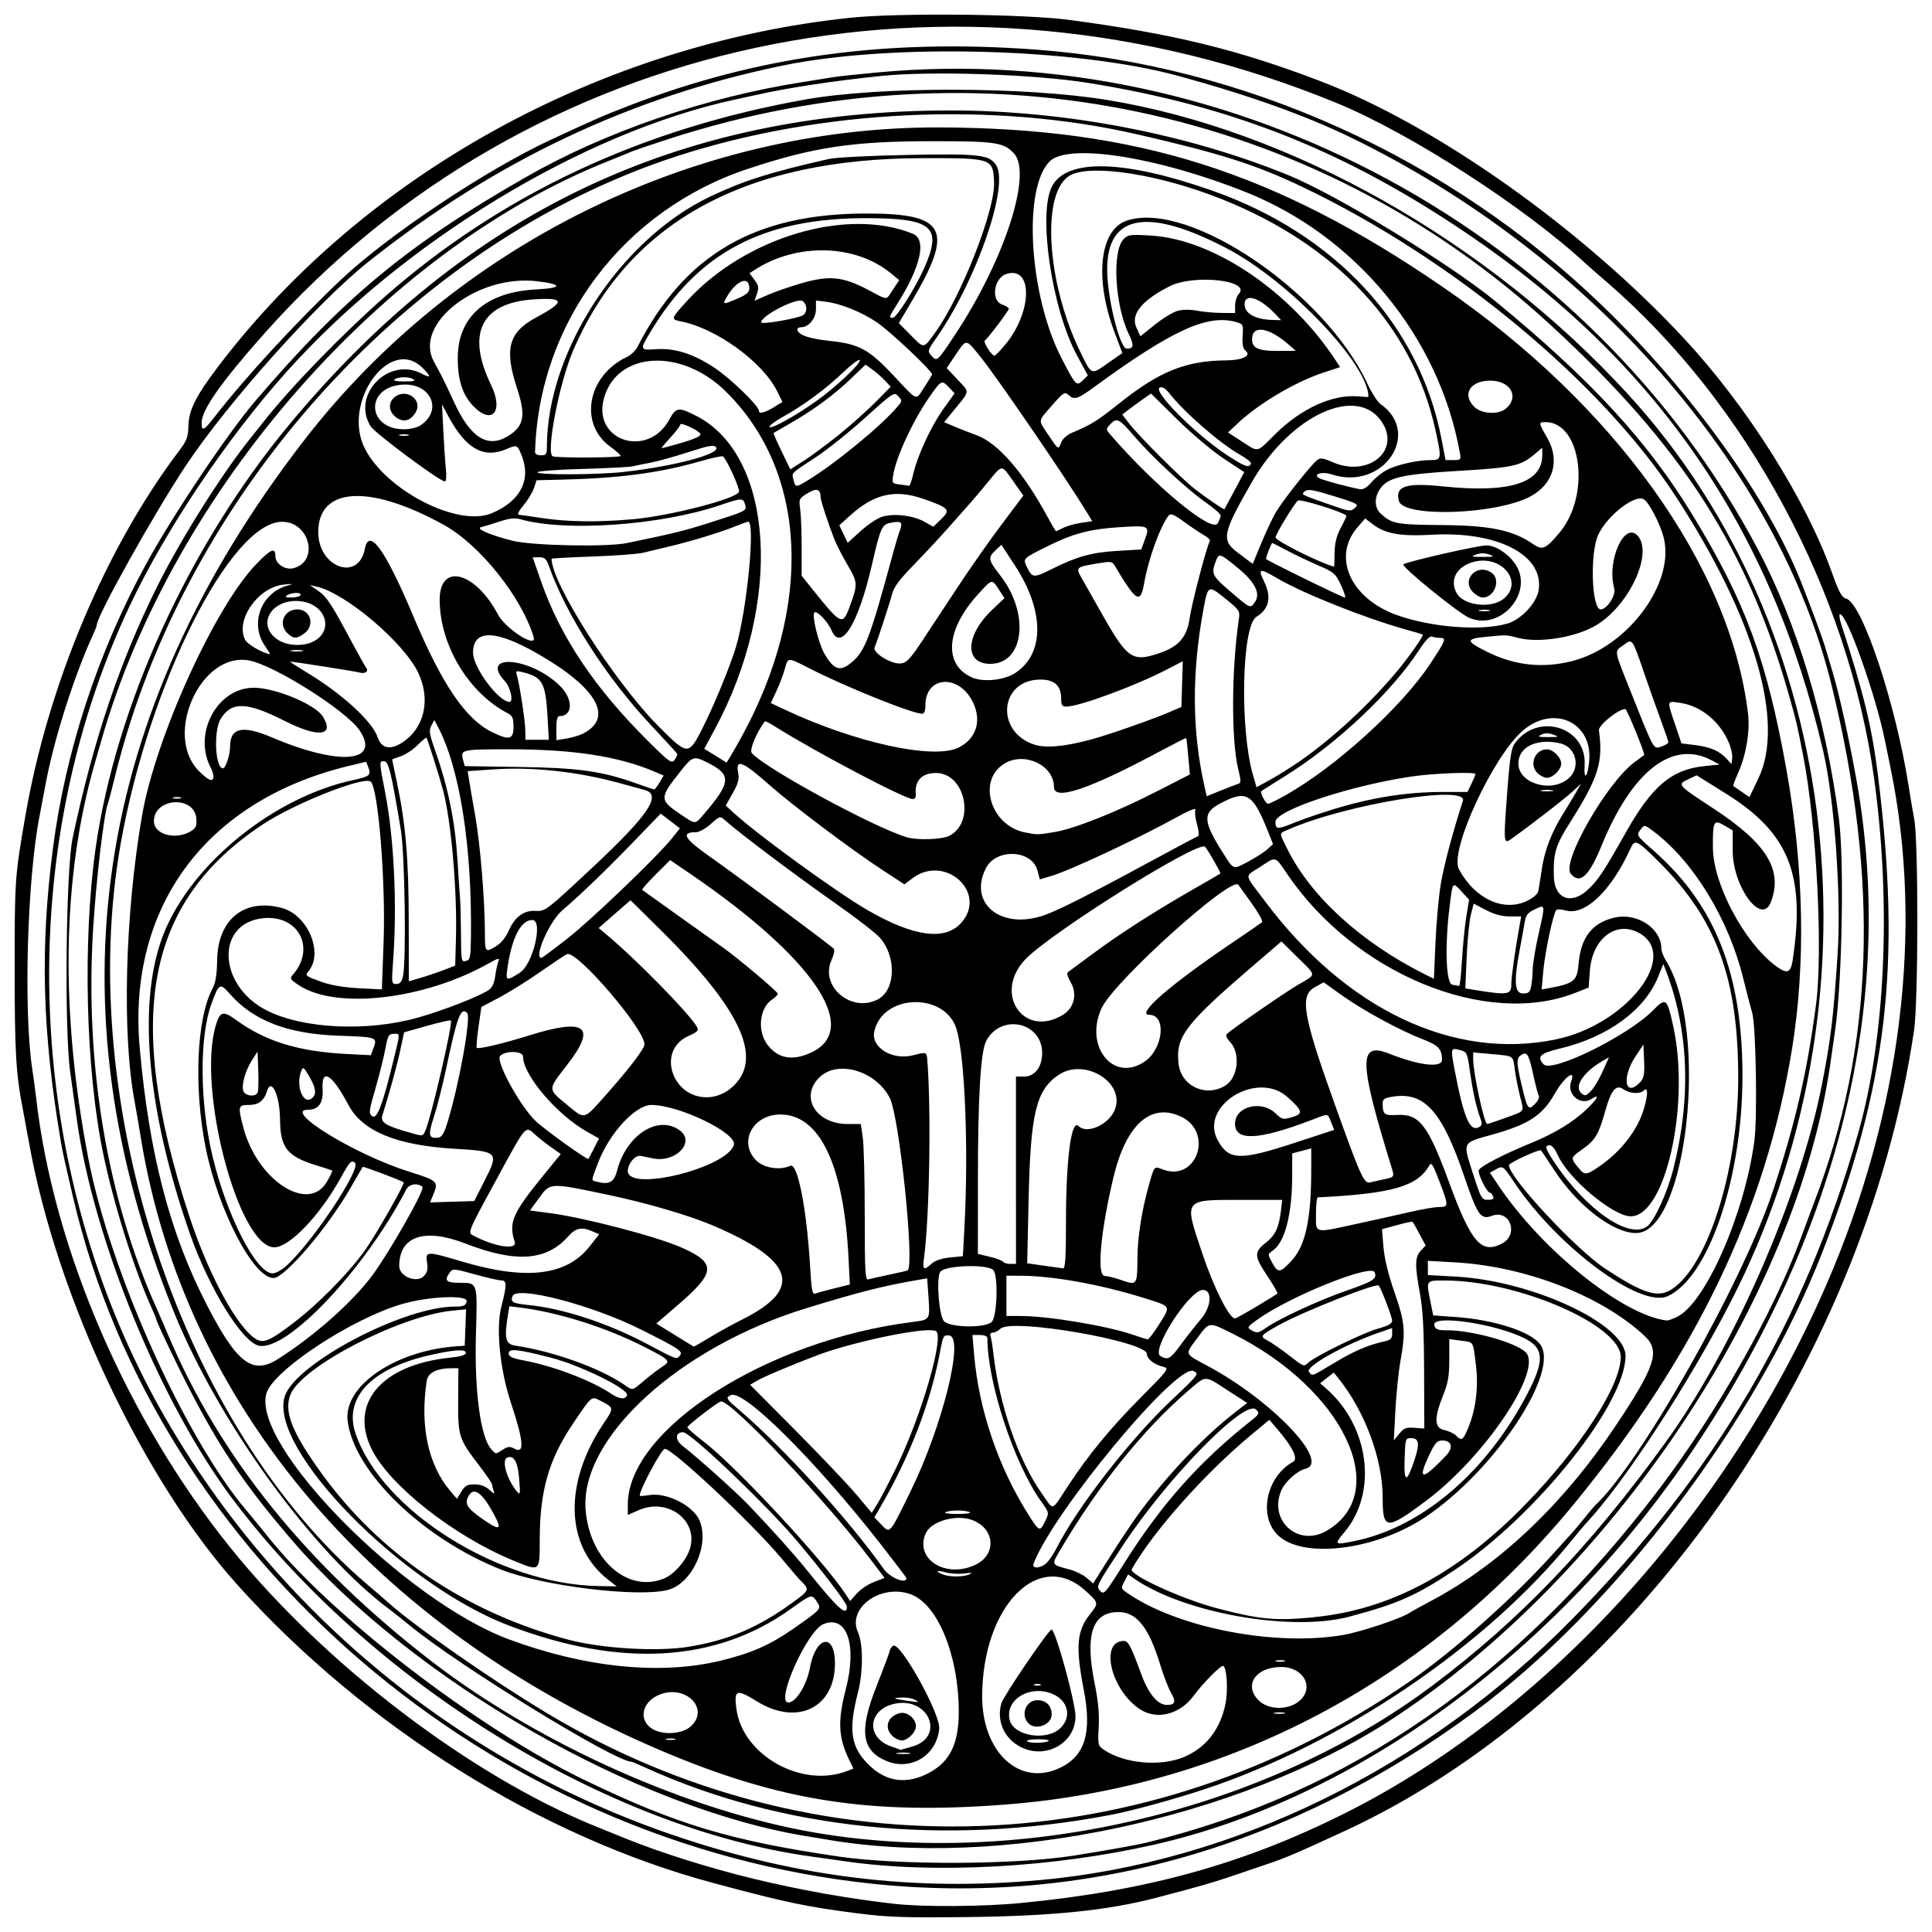 <?xml version="1.0" encoding="UTF-8" standalone="no"?>
<!-- Created with Inkscape (http://www.inkscape.org/) -->

<svg
   width="66mm"
   height="66mm"
   viewBox="0 0 66 66"
   version="1.1"
   id="svg1"
   xml:space="preserve"
   inkscape:version="1.4.2 (ebf0e940d0, 2025-05-08)"
   sodipodi:docname="mono_01.svg"
   xmlns:inkscape="http://www.inkscape.org/namespaces/inkscape"
   xmlns:sodipodi="http://sodipodi.sourceforge.net/DTD/sodipodi-0.dtd"
   xmlns="http://www.w3.org/2000/svg"
   xmlns:svg="http://www.w3.org/2000/svg"><sodipodi:namedview
     id="namedview1"
     pagecolor="#ffffff"
     bordercolor="#000000"
     borderopacity="0.25"
     inkscape:showpageshadow="2"
     inkscape:pageopacity="0.0"
     inkscape:pagecheckerboard="0"
     inkscape:deskcolor="#d1d1d1"
     inkscape:document-units="mm"
     inkscape:zoom="2.8284271"
     inkscape:cx="148.13887"
     inkscape:cy="117.5565"
     inkscape:window-width="1920"
     inkscape:window-height="1015"
     inkscape:window-x="0"
     inkscape:window-y="36"
     inkscape:window-maximized="1"
     inkscape:current-layer="layer1" /><defs
     id="defs1" /><g
     inkscape:label="Layer 1"
     inkscape:groupmode="layer"
     id="layer1"
     transform="translate(-47.752,-147.311)"><path
       style="fill:#000000;stroke-width:0.307"
       d="m 77.09,212.68 c -1.81,-0.233 -2.49,-0.376 -4.99,-1.048 -5.875,-1.58 -11.824,-5.301 -16.193,-10.13 -3.244,-3.585 -6.222,-9.883 -7.162,-15.147 -0.076,-0.423 -0.17,-0.934 -0.209,-1.134 -0.24,-1.222 -0.283,-1.953 -0.283,-4.819 0,-3.061 0.007,-3.155 0.374,-5.265 0.781,-4.479 2.752,-9.142 5.262,-12.45 0.241,-0.317 0.291,-0.453 0.299,-0.81 0.014,-0.566 0.25,-1.037 1.044,-2.08 4.984,-6.544 13.046,-10.984 21.566,-11.879 1.649,-0.173 5.96,-0.13 7.491,0.074 3.55,0.475 5.747,1.011 8.582,2.096 3.972,1.52 8.949,5.05 12.45,8.829 2.122,2.291 4.118,5.454 5.004,7.931 0.248,0.694 0.346,0.875 0.491,0.911 0.549,0.137 1.701,3.594 2.141,6.424 0.05,0.323 0.136,0.833 0.191,1.134 0.142,0.779 0.136,6.211 -0.008,7.189 -1.699,11.535 -9.737,22.853 -19.416,27.339 -1.645,0.762 -2.105,0.958 -2.766,1.175 -0.179,0.059 -0.655,0.221 -1.058,0.36 -0.662,0.229 -1.204,0.384 -2.684,0.77 -1.627,0.424 -3.526,0.617 -6.386,0.65 -2.154,0.025 -2.751,0.005 -3.742,-0.122 z m 5.572,-0.363 c 4.297,-0.417 7.61,-1.34 11.074,-3.083 6.855,-3.449 13.006,-10.207 16.401,-18.019 2.56,-5.89 3.339,-12.136 2.201,-17.658 -0.069,-0.334 -0.156,-0.761 -0.194,-0.949 -0.31,-1.539 -1.296,-4.316 -1.532,-4.316 -0.04,0 -0.022,0.155 0.04,0.344 0.77,2.368 1.047,3.508 1.254,5.164 0.804,6.441 0.321,10.586 -1.897,16.281 -2.254,5.786 -7.069,12.149 -11.88,15.703 -6.265,4.627 -13.286,6.637 -20.55,5.881 -13.069,-1.359 -24.45,-11.123 -27.33,-23.447 -0.284,-1.217 -0.356,-1.543 -0.411,-1.863 -0.644,-3.785 -0.722,-6.652 -0.275,-10.084 0.43,-3.3 1.523,-6.642 3.151,-9.639 0.911,-1.677 2.799,-4.499 3.765,-5.629 3.021,-3.533 5.212,-5.343 9.263,-7.655 2.713,-1.549 6.121,-2.717 9.436,-3.234 0.447,-0.07 0.923,-0.146 1.058,-0.17 0.134,-0.024 0.811,-0.096 1.505,-0.16 12.127,-1.128 24.296,5.451 30.037,16.242 1.36,2.557 2.345,5.82 2.795,9.264 0.182,1.392 0.11,5.537 -0.125,7.179 -0.041,0.29 -0.117,0.818 -0.168,1.174 -1.156,8.05 -7.466,17.488 -14.97,22.393 -5.221,3.412 -13.438,5.155 -19.368,4.107 -0.107,-0.019 -0.36,-0.06 -0.561,-0.092 -5.861,-0.929 -13.541,-5.334 -17.658,-10.128 -1.904,-2.217 -2.811,-3.649 -4.296,-6.781 -0.184,-0.389 -0.335,-0.728 -0.335,-0.754 0,-0.026 -0.07,-0.2 -0.155,-0.386 -0.606,-1.331 -1.306,-3.564 -1.668,-5.321 -0.588,-2.848 -0.695,-7.228 -0.254,-10.368 0.683,-4.87 3.199,-10.379 6.62,-14.499 6.021,-7.25 13.304,-10.716 22.545,-10.73 3.933,-0.006 8.108,0.791 11.588,2.212 1.656,0.676 5.518,3.029 7.081,4.314 3.263,2.682 5.194,4.779 6.734,7.311 1.797,2.954 2.524,4.929 3.196,8.678 0.598,3.334 0.664,6.657 0.189,9.558 -0.9,5.502 -3.278,10.456 -7.463,15.552 -4.973,6.054 -11.795,9.658 -19.397,10.247 -4.655,0.361 -7.719,-0.119 -11.771,-1.842 -9.817,-4.174 -16.278,-11.78 -17.771,-20.919 -0.076,-0.468 -0.172,-1.021 -0.211,-1.23 -0.44,-2.305 -0.335,-6.42 0.251,-9.8 0.46,-2.653 2.47,-7.086 3.885,-8.567 0.509,-0.532 0.668,-0.602 0.668,-0.29 0,0.261 0.33,0.484 0.612,0.414 0.893,-0.223 0.567,-1.586 -0.38,-1.586 -1.764,0 -4.55,5.547 -5.513,10.975 -1.581,8.912 2.098,19.961 8.437,25.341 0.255,0.216 0.578,0.495 0.718,0.62 0.908,0.811 3.54,2.644 5.4,3.76 9.203,5.523 20.491,5.115 29.448,-1.062 1.493,-1.029 3.548,-2.851 4.871,-4.318 0.341,-0.378 0.664,-0.734 0.718,-0.792 0.054,-0.058 0.237,-0.277 0.407,-0.487 0.17,-0.21 0.329,-0.401 0.353,-0.423 1.52,-1.381 5.06,-7.639 6.095,-10.775 0.763,-2.311 1.16,-4.028 1.464,-6.339 0.243,-1.844 0.019,-6.179 -0.44,-8.522 -0.207,-1.055 -0.218,-1.104 -0.418,-1.822 -1.447,-5.215 -3.667,-8.699 -8.211,-12.882 -8.089,-7.449 -19.41,-9.833 -30.139,-6.347 -0.604,0.196 -1.171,0.389 -1.261,0.429 -0.089,0.04 -0.456,0.189 -0.813,0.332 -7.677,3.059 -14.848,11.258 -17.288,19.765 -0.096,0.334 -0.205,0.717 -0.244,0.85 -1.101,3.855 -1.17,8.452 -0.202,13.465 0.743,3.852 3.293,9.523 5.4,12.008 0.208,0.245 0.521,0.628 0.697,0.85 2.123,2.693 7.177,6.584 10.864,8.363 3.133,1.512 4.965,2.064 8.663,2.607 2.049,0.301 6.035,0.285 8.053,-0.033 1.02,-0.161 2.135,-0.361 2.477,-0.444 6.92,-1.689 12.617,-5.625 17.532,-12.113 1.927,-2.544 3.886,-6.014 4.802,-8.509 0.163,-0.443 0.366,-0.988 0.452,-1.211 2.059,-5.359 2.253,-10.987 0.61,-17.698 -1.823,-7.444 -8.232,-14.744 -16.437,-18.722 -1.558,-0.755 -3.469,-1.438 -5.857,-2.092 -3.504,-0.96 -9.816,-1.128 -13.534,-0.361 -5.213,1.076 -9.827,3.261 -14.164,6.709 -1.716,1.364 -4.782,4.785 -6.212,6.931 -1.088,1.633 -3.061,5.163 -3.061,5.477 0,0.028 -0.053,0.165 -0.118,0.305 -0.647,1.398 -1.348,3.602 -1.628,5.115 -0.074,0.401 -0.167,0.893 -0.207,1.093 -0.423,2.132 -0.554,6.671 -0.249,8.667 0.044,0.29 0.103,0.727 0.131,0.972 0.589,5.172 3.105,10.987 6.657,15.39 3.196,3.961 8.196,7.772 12.456,9.494 0.179,0.072 0.637,0.258 1.017,0.412 1.21,0.491 2.903,1.023 4.423,1.389 1.586,0.382 3.216,0.671 4.769,0.846 0.988,0.111 3.04,0.097 4.352,-0.031 z m 0.569,-0.775 c 6.653,-0.592 13.223,-3.814 18.263,-8.955 4.867,-4.965 7.886,-10.101 9.732,-16.555 0.932,-3.259 1.139,-7.818 0.551,-12.109 -0.879,-6.407 -4.34,-12.84 -9.135,-16.977 -0.331,-0.285 -0.642,-0.557 -0.691,-0.603 -2.071,-1.929 -6.003,-4.471 -8.52,-5.506 -13.105,-5.394 -27.625,-2.28 -36.64,7.858 -1.486,1.671 -2.152,2.619 -2.152,3.064 0,0.304 0.076,0.268 0.445,-0.208 1.038,-1.339 2.791,-3.242 4.316,-4.685 1.596,-1.511 4.967,-3.759 7.156,-4.775 1.581,-0.733 1.82,-0.838 2.699,-1.176 4.369,-1.683 8.741,-2.286 13.855,-1.912 7.142,0.523 14.128,3.68 19.389,8.759 3.036,2.932 5.627,6.532 6.773,9.412 0.339,0.853 0.746,1.952 0.832,2.251 0.045,0.156 0.159,0.539 0.254,0.85 0.222,0.733 0.558,2.256 0.814,3.685 1.345,7.51 -0.57,15.38 -5.557,22.841 -4.606,6.892 -11.523,11.964 -18.451,13.53 -3.468,0.784 -7.512,1.002 -10.521,0.567 -0.268,-0.039 -0.799,-0.114 -1.18,-0.166 -7.01,-0.971 -15.072,-5.956 -19.778,-12.229 -2.446,-3.26 -4.732,-8.827 -5.305,-12.919 -0.069,-0.49 -0.173,-1.237 -0.231,-1.66 -0.202,-1.456 -0.145,-6.895 0.083,-7.978 0.704,-3.343 1.626,-6.076 2.92,-8.66 0.815,-1.626 2.223,-3.855 3.176,-5.029 0.036,-0.044 0.224,-0.281 0.417,-0.526 0.937,-1.19 2.7,-3.008 4.157,-4.288 3.986,-3.501 8.789,-5.749 14.398,-6.739 2.521,-0.445 7.45,-0.436 10.25,0.018 6.285,1.019 13.011,4.815 17.816,10.055 7.371,8.038 8.8,20.752 3.49,31.044 -1.453,2.815 -3.593,6.095 -4.889,7.493 -0.104,0.112 -0.335,0.385 -0.514,0.607 -2.901,3.601 -7.869,6.968 -12.568,8.518 -1.076,0.355 -2.471,0.735 -3.213,0.876 -5.648,1.07 -11.219,0.5 -15.885,-1.625 -0.236,-0.108 -0.445,-0.196 -0.465,-0.196 -0.563,0 -5.911,-3.287 -7.566,-4.65 -0.224,-0.184 -0.535,-0.431 -0.691,-0.547 -2.636,-1.967 -5.855,-6.41 -7.384,-10.192 -4.241,-10.489 -2.759,-20.399 4.446,-29.735 5.161,-6.688 13.344,-10.727 21.688,-10.706 6.765,0.017 11.46,1.501 17.205,5.437 5.904,4.045 9.848,9.556 10.448,14.598 0.069,0.583 -0.063,1.392 -0.324,1.979 -0.114,0.256 -0.196,0.473 -0.183,0.482 0.013,0.009 0.143,0.098 0.289,0.199 l 0.265,0.183 0.304,-0.634 c 0.92,-1.918 -0.122,-5.483 -2.811,-9.625 -2.541,-3.913 -7.615,-8.125 -12.741,-10.575 -1.613,-0.771 -2.812,-1.153 -5.671,-1.809 -4.929,-1.13 -10.807,-0.85 -15.73,0.751 -9.069,2.948 -16.806,11.493 -19.187,21.191 -0.109,0.445 -0.22,0.865 -0.245,0.931 -0.131,0.345 -0.398,2.609 -0.5,4.252 -0.292,4.667 0.481,9.259 2.194,13.041 0.06,0.134 0.226,0.516 0.367,0.85 1.772,4.186 4.744,7.868 8.994,11.144 3.682,2.838 8.812,5.128 13.136,5.862 7.126,1.21 15.403,-0.772 21.091,-5.051 2.973,-2.237 5.331,-4.698 7.922,-8.269 2.312,-3.186 4.609,-8.437 5.352,-12.231 0.306,-1.563 0.394,-2.295 0.537,-4.455 0.131,-1.972 -0.104,-5.282 -0.493,-6.949 -1.772,-7.598 -5.679,-13.283 -12.135,-17.657 -4.197,-2.844 -8.032,-4.372 -12.96,-5.164 -1.86,-0.299 -5.38,-0.417 -7.101,-0.238 -1.63,0.169 -3.142,0.399 -4.247,0.646 -0.157,0.035 -0.486,0.107 -0.732,0.16 -5.198,1.12 -11.351,4.859 -15.334,9.318 -2.052,2.297 -4.115,5.379 -5.345,7.983 -4.055,8.587 -3.594,19.339 1.185,27.673 3.856,6.725 10.09,11.845 17.46,14.34 4.175,1.414 8.123,1.896 12.405,1.514 z m -3.719,-3.681 c 0.698,-0.381 0.993,-0.995 0.993,-2.066 -6.1e-4,-1.933 -0.719,-3.688 -1.646,-4.023 -1.015,-0.367 -2.172,0.467 -1.799,1.296 0.182,0.404 0.182,1.353 -3e-4,2.065 -0.329,1.285 -0.246,1.853 0.359,2.456 0.607,0.604 1.317,0.697 2.094,0.272 z m -1.497,-0.4 c -0.834,-0.362 -0.919,-1.029 -0.324,-2.536 0.251,-0.634 0.456,-1.185 0.456,-1.225 0,-0.04 0.05,-0.114 0.112,-0.164 0.226,-0.187 1.626,2.328 1.578,2.833 -0.089,0.92 -0.982,1.455 -1.821,1.092 z m 0.804,-0.265 c -0.1,-0.019 -0.283,-0.02 -0.407,-0.001 -0.124,0.019 -0.042,0.034 0.182,0.035 0.224,6.2e-4 0.325,-0.015 0.225,-0.034 z m 0.112,-0.225 c 1.105,-0.327 0.566,-1.679 -0.584,-1.464 -0.937,0.175 -1.043,1.15 -0.16,1.462 0.179,0.063 0.328,0.117 0.331,0.118 0.003,0.002 0.189,-0.051 0.413,-0.117 z m -0.703,-0.366 c -0.282,-0.281 -0.15,-0.668 0.262,-0.771 0.248,-0.062 0.551,0.184 0.551,0.447 0,0.209 -0.279,0.486 -0.488,0.486 -0.089,0 -0.236,-0.073 -0.325,-0.162 z m 0.813,-1.209 c -0.146,-0.084 -0.373,-0.113 -0.651,-0.083 -0.171,0.018 0.027,0.06 0.691,0.143 0.045,0.006 0.026,-0.021 -0.041,-0.06 z m -2.349,2.415 0.214,-0.083 -0.15,-0.309 c -0.365,-0.752 -0.392,-1.32 -0.114,-2.385 0.399,-1.528 0.044,-2.572 -0.762,-2.24 -0.558,0.23 -1.652,2.678 -1.197,2.678 0.256,0 0.629,-0.597 0.734,-1.174 0.202,-1.107 0.858,-1.228 0.858,-0.159 0,1.509 -1.286,2.14 -2.653,1.3 -0.717,-0.441 -0.797,-0.414 -0.716,0.235 0.199,1.593 2.23,2.739 3.786,2.137 z m 7.301,-0.122 c 0.833,-0.413 1.064,-1.201 0.78,-2.663 -0.282,-1.455 -0.237,-2.007 0.211,-2.567 0.31,-0.388 0.309,-0.393 -0.168,-0.82 -1.582,-1.416 -3.49,0.533 -3.512,3.588 -0.014,1.954 1.295,3.153 2.688,2.462 z m -1.353,-0.687 c -0.578,-0.285 -0.857,-0.903 -0.679,-1.505 0.073,-0.249 1.584,-2.472 1.712,-2.519 0.121,-0.044 0.819,2.483 0.819,2.966 0,0.905 -1.001,1.477 -1.851,1.058 z m 0.929,-0.215 c 0.052,-0.033 -0.1,-0.059 -0.338,-0.059 -0.238,0 -0.415,0.027 -0.394,0.061 0.048,0.078 0.609,0.077 0.732,-0.001 z m 0.414,-0.447 c 0.39,-0.388 0.257,-0.94 -0.282,-1.164 -0.773,-0.322 -1.63,0.204 -1.456,0.895 0.139,0.553 1.276,0.729 1.738,0.269 z m -1.118,-0.179 c -0.253,-0.303 -0.053,-0.769 0.33,-0.769 0.294,0 0.484,0.192 0.484,0.489 0,0.365 -0.578,0.564 -0.814,0.28 z m 0.427,-1.309 c -0.056,-0.022 -0.147,-0.022 -0.203,0 -0.056,0.022 -0.01,0.041 0.102,0.041 0.112,0 0.158,-0.018 0.102,-0.041 z m 4.915,2.477 c 0.742,-0.314 1.228,-0.936 1.407,-1.801 0.095,-0.458 0.052,-1.23 -0.073,-1.307 -0.069,-0.043 -0.69,0.583 -1.019,1.028 -0.474,0.639 -1.265,0.831 -1.839,0.446 -0.986,-0.661 -1.373,-2.319 -0.543,-2.327 0.155,-0.001 0.242,0.163 0.598,1.133 0.247,0.674 0.562,1.053 0.874,1.053 0.287,0 0.323,-0.107 0.141,-0.419 -0.086,-0.148 -0.252,-0.579 -0.367,-0.958 -0.392,-1.284 -0.811,-1.805 -1.445,-1.796 -0.883,0.012 -1.131,0.782 -0.791,2.456 0.119,0.586 0.16,1.029 0.135,1.471 -0.034,0.606 -0.027,0.637 0.175,0.776 0.697,0.477 1.939,0.588 2.746,0.246 z m -17.402,-0.616 c -0.078,-0.02 -0.206,-0.02 -0.285,0 -0.078,0.02 -0.014,0.037 0.142,0.037 0.157,0 0.221,-0.017 0.142,-0.037 z m 0.55,-0.431 c 0.681,-0.637 -0.259,-1.486 -1.154,-1.043 -0.537,0.265 -0.625,0.845 -0.173,1.128 0.367,0.23 1.037,0.187 1.327,-0.085 z m 20.276,-0.46 c -0.078,-0.02 -0.224,-0.021 -0.325,-0.002 -0.101,0.019 -0.038,0.036 0.141,0.037 0.179,9.2e-4 0.262,-0.015 0.184,-0.035 z m 0.501,-0.397 c 0.538,-0.451 0.162,-1.167 -0.614,-1.167 -0.872,0 -1.291,0.621 -0.769,1.14 0.331,0.33 1.006,0.343 1.383,0.027 z m -19.761,-1.383 c 1.036,-0.251 1.68,-0.532 2.46,-1.076 0.988,-0.689 0.989,-0.69 0.83,-0.932 -0.18,-0.273 -0.174,-0.275 -0.905,0.248 -2.547,1.821 -5.798,2.012 -9.607,0.565 -3.667,-1.393 -8.214,-6.027 -7.674,-7.821 0.336,-1.116 4.046,-3.08 5.817,-3.08 0.296,0 0.365,-0.029 0.402,-0.173 0.062,-0.237 -1.298,-0.181 -2.223,0.091 -1.719,0.506 -4.373,2.254 -4.615,3.039 -0.542,1.76 4.705,7.087 8.287,8.413 2.611,0.967 5.171,1.224 7.229,0.726 z m 19.259,-0.002 c -0.078,-0.02 -0.206,-0.02 -0.285,0 -0.078,0.02 -0.014,0.037 0.142,0.037 0.157,0 0.221,-0.017 0.142,-0.037 z m -20.369,-0.471 c 1.364,-0.219 2.4,-0.659 3.575,-1.519 0.589,-0.432 0.588,-0.426 0.22,-0.789 -0.022,-0.022 -0.302,-0.35 -0.62,-0.729 -1.007,-1.197 -3.703,-3.726 -3.971,-3.726 -0.115,0 -0.859,1.385 -0.859,1.599 0,0.019 0.146,0.011 0.324,-0.019 0.593,-0.1 1.504,0.359 1.719,0.866 0.355,0.838 -0.257,2.168 -1.094,2.377 -1.026,0.256 -4.251,-0.137 -5.66,-0.689 -2.691,-1.056 -5.06,-3.348 -5.268,-5.097 -0.141,-1.186 1.625,-2.393 3.715,-2.54 l 0.285,-0.02 0.024,-0.622 0.024,-0.622 -0.471,0.046 c -1.78,0.174 -5.122,1.898 -5.522,2.849 -0.243,0.579 0.025,1.276 1.026,2.669 2.014,2.803 4.953,4.791 8.458,5.722 1.135,0.302 3.033,0.415 4.096,0.245 z m 22.392,-0.409 c 0.616,-0.107 2.008,-0.575 2.268,-0.763 0.045,-0.032 0.374,-0.214 0.732,-0.404 2.33,-1.237 4.508,-3.305 6.294,-5.977 1.352,-2.022 1.526,-2.558 0.997,-3.057 -1.447,-1.366 -4.065,-2.386 -6.474,-2.523 l -0.94,-0.053 v 0.243 0.243 l 0.956,0.053 c 2.624,0.145 5.796,1.627 5.796,2.709 0,1.639 -3.046,5.455 -5.837,7.314 -1.317,0.877 -1.935,1.151 -3.599,1.594 -1.974,0.526 -5.637,-0.119 -7.338,-1.293 l -0.22,-0.152 -0.127,0.244 c -0.127,0.244 -0.126,0.244 0.193,0.455 1.754,1.156 5.009,1.766 7.298,1.369 z m -1.014,-0.604 c 2.592,-0.251 4.94,-1.503 7.228,-3.857 1.88,-1.934 3.25,-4.052 3.253,-5.03 0.003,-1.088 -3.51,-2.614 -6.018,-2.614 -0.648,0 -0.634,-0.022 -0.48,0.745 l 0.09,0.448 0.755,0.053 c 1.307,0.091 2.544,0.486 2.89,0.921 0.723,0.909 -1.53,4.317 -3.906,5.91 -1.669,1.119 -4.111,1.441 -5.004,0.66 -0.724,-0.633 -0.46,-2.027 0.482,-2.544 0.18,-0.099 -0.018,-0.505 -0.545,-1.12 l -0.269,-0.314 -0.606,0.503 c -1.597,1.325 -3.343,3.286 -4.095,4.599 -0.107,0.186 1.704,1.018 2.901,1.333 1.49,0.391 1.994,0.438 3.324,0.31 z m -15.956,-0.364 c 0,-0.111 -0.811,-1.18 -1.678,-2.209 -1.053,-1.251 -3.662,-3.745 -3.919,-3.745 -0.276,0 -0.282,0.263 -0.011,0.471 0.483,0.372 1.808,1.558 2.223,1.99 0.764,0.796 1.589,1.714 2.008,2.237 1.076,1.34 1.377,1.615 1.377,1.256 z m 0.925,-0.839 0.363,-0.137 -0.461,-0.609 c -1.529,-2.021 -4.749,-5.426 -5.126,-5.421 -0.087,0.001 -1.151,0.817 -1.151,0.883 0,0.033 0.257,0.258 0.571,0.5 1.112,0.856 4.074,4.044 4.842,5.211 l 0.148,0.226 0.225,-0.257 c 0.124,-0.141 0.389,-0.319 0.589,-0.394 z m 8.54,-0.626 c 1.282,-2.031 2.551,-3.46 4.324,-4.868 0.303,-0.241 0.316,-0.267 0.19,-0.395 -0.375,-0.38 -3.017,2.314 -4.55,4.64 -0.881,1.336 -0.911,1.394 -0.803,1.523 0.153,0.184 0.161,0.175 0.84,-0.9 z m -17.614,0.555 c -1.482,-1.15 -1.538,-3.325 -0.139,-5.38 0.336,-0.494 0.335,-0.503 -0.142,-0.744 -0.302,-0.153 -0.278,-0.173 -0.913,0.765 -0.839,1.239 -1.148,2.309 -1.15,3.981 -10e-4,1.12 0.024,1.101 -0.929,0.707 -2.015,-0.835 -4.198,-2.554 -4.809,-3.787 -0.782,-1.577 0.332,-2.887 2.666,-3.132 0.389,-0.041 0.549,-0.091 0.549,-0.171 0,-0.133 -0.452,-0.099 -1.299,0.1 -1.956,0.459 -2.88,1.457 -2.469,2.664 0.899,2.641 4.914,5.155 8.317,5.209 l 0.603,0.01 z m 18.259,-2.452 c 0.992,-1.3 2.131,-2.48 3.18,-3.294 l 0.384,-0.298 -0.666,-0.431 c -0.813,-0.526 -0.716,-0.528 -1.367,0.031 -1.505,1.295 -3.042,3.205 -4.321,5.369 -0.345,0.584 -0.361,0.546 0.304,0.724 0.19,0.051 0.444,0.178 0.566,0.282 l 0.222,0.19 0.647,-1.023 c 0.356,-0.563 0.828,-1.26 1.049,-1.55 z m -16.349,2.401 c 0.35,-0.146 0.759,-0.621 0.88,-1.023 0.288,-0.958 -0.764,-1.744 -1.753,-1.308 l -0.372,0.164 v -0.357 c 0,-2.569 4.738,-5.607 9.725,-6.235 0.6,-0.075 0.6,-0.075 0.548,-0.827 l -0.046,-0.663 -0.253,0.043 c -1.251,0.214 -2.007,0.404 -3.858,0.971 -4.362,1.334 -7.764,4.443 -7.557,6.905 0.144,1.711 1.45,2.845 2.685,2.331 z m 8.273,-0.008 c 0,-0.02 -0.408,-0.557 -0.907,-1.195 -2.253,-2.878 -4.676,-5.279 -5.098,-5.054 -0.177,0.094 -0.168,0.109 0.329,0.536 1.514,1.3 3.697,3.705 4.904,5.403 0.213,0.299 0.772,0.524 0.772,0.31 z m 2.156,-0.131 c 0.116,-0.054 0.066,-0.062 -0.176,-0.029 -0.186,0.025 -0.47,0.01 -0.63,-0.034 -0.325,-0.089 -0.393,-0.048 -0.109,0.066 0.236,0.095 0.707,0.093 0.915,-0.003 z m 0.176,-0.313 c 0.755,-0.341 0.708,-1.241 -0.08,-1.539 -0.546,-0.206 -1.4,0.033 -1.589,0.445 -0.397,0.868 0.649,1.554 1.669,1.094 z m 2.464,-0.083 c 0.088,-0.087 0.239,-0.315 0.336,-0.506 0.704,-1.386 2.503,-3.704 3.898,-5.023 0.967,-0.914 0.977,-0.927 0.775,-1.019 -0.576,-0.261 -4.774,4.793 -5.46,6.574 -0.074,0.193 0.25,0.174 0.451,-0.026 z m 10.513,-0.74 c 2.312,-0.475 4.516,-2.358 5.916,-5.055 0.567,-1.093 0.555,-1.515 -0.053,-1.841 -0.958,-0.515 -3.241,-0.863 -3.14,-0.479 0.039,0.147 0.105,0.174 0.428,0.174 0.856,0 2.323,0.406 2.687,0.744 0.628,0.583 -1.38,3.581 -3.414,5.097 -1.34,0.999 -1.464,0.988 -1.464,-0.124 0,-1.307 -0.603,-2.939 -1.499,-4.058 l -0.171,-0.214 -0.234,0.183 -0.234,0.183 0.194,0.168 c 1.492,1.291 1.784,3.565 0.632,4.925 -0.357,0.422 -0.338,0.438 0.351,0.296 z m -0.953,-0.352 c 2.253,-1.315 0.575,-4.842 -3.202,-6.727 -0.841,-0.42 -0.795,-0.426 -1.232,0.164 -0.413,0.557 -0.433,0.505 0.349,0.922 2.204,1.176 4.234,3.303 3.361,3.522 -0.288,0.072 -0.703,0.448 -0.831,0.752 -0.432,1.031 0.591,1.931 1.555,1.368 z m -14.225,-1.326 c 1.102,-2.246 1.858,-5.284 1.331,-5.345 -0.194,-0.023 -0.211,0.007 -0.312,0.552 -0.327,1.759 -1.053,3.633 -2.094,5.401 l -0.152,0.259 0.241,0.251 c 0.299,0.311 0.268,0.346 0.986,-1.118 z m -14.172,0.861 c -0.445,-0.858 -0.757,-1.081 -0.943,-0.674 -0.112,0.246 0.011,0.408 0.625,0.821 0.447,0.301 0.53,0.262 0.318,-0.147 z m 18.783,0.135 c 0.136,-0.284 0.136,-0.285 -0.138,-0.668 -0.924,-1.29 -1.839,-4.07 -1.839,-5.586 0,-0.062 -0.102,-0.103 -0.255,-0.103 h -0.255 l 0.057,0.668 c 0.159,1.877 0.828,3.849 1.854,5.467 0.374,0.59 0.395,0.598 0.575,0.222 z m -2.575,-0.302 c -0.052,-0.033 -0.24,-0.06 -0.419,-0.06 -0.179,0 -0.368,0.027 -0.419,0.06 -0.052,0.033 0.137,0.059 0.419,0.059 0.282,0 0.471,-0.027 0.419,-0.059 z m -2.537,-1.479 c 0.889,-1.816 1.694,-4.592 1.367,-4.716 -0.318,-0.122 -2.184,0.232 -3.642,0.691 -0.497,0.156 -2.166,0.838 -2.426,0.991 l -0.27,0.158 1.551,1.561 c 0.853,0.858 1.788,1.843 2.078,2.188 l 0.527,0.627 0.189,-0.304 c 0.104,-0.167 0.386,-0.705 0.626,-1.195 z m 5.885,0.587 c 0.722,-1.097 1.471,-2.005 2.535,-3.074 0.892,-0.896 0.932,-0.95 0.737,-0.998 -0.323,-0.079 -0.572,-0.272 -0.572,-0.443 0,-0.433 -4.631,-1.233 -5.002,-0.864 -0.074,0.073 -0.19,0.134 -0.259,0.134 -0.071,0 -0.107,0.047 -0.083,0.109 0.023,0.06 0.067,0.324 0.097,0.587 0.202,1.772 0.853,3.66 1.651,4.792 0.433,0.613 0.312,0.646 0.897,-0.243 z m -20.267,-0.06 c 0.198,0 0.37,0.062 0.502,0.182 0.17,0.154 0.193,0.159 0.148,0.034 -0.029,-0.082 -0.054,-0.179 -0.054,-0.216 0,-0.037 -0.204,-0.335 -0.454,-0.662 -0.684,-0.896 -0.714,-0.99 -0.704,-2.234 l 0.008,-1.073 -0.218,3e-4 c -0.514,9.3e-4 -0.82,0.153 -0.863,0.428 -0.238,1.537 0.047,2.875 0.805,3.767 l 0.227,0.267 0.151,-0.247 c 0.124,-0.204 0.204,-0.247 0.452,-0.247 z m 1.519,-0.223 c -0.048,-0.556 -0.178,-0.78 -0.402,-0.695 -0.204,0.078 -0.029,0.716 0.312,1.14 0.132,0.164 0.139,0.128 0.089,-0.445 z m 30.599,-0.645 c 0.173,-0.527 0.141,-0.712 -0.123,-0.712 -0.199,0 -0.203,0.013 -0.225,0.729 -0.026,0.819 0.075,0.814 0.349,-0.017 z m 1.055,-0.1 c 0.276,-0.289 0.218,-0.531 -0.129,-0.531 -0.156,0 -0.237,0.089 -0.409,0.445 -0.445,0.926 -0.288,0.951 0.537,0.086 z m -32.205,-0.219 c 0.174,-0.113 0.234,-0.117 0.404,-0.027 0.34,0.181 0.302,-0.27 -0.13,-1.569 -0.377,-1.131 -0.519,-2.557 -0.328,-3.293 0.187,-0.723 0.189,-0.891 0.006,-0.891 -0.094,0 -0.506,-0.094 -0.916,-0.208 -0.706,-0.198 -0.75,-0.201 -0.85,-0.066 -0.202,0.276 -0.13,0.355 0.326,0.355 0.629,0 0.618,-0.034 0.566,1.737 -0.057,1.96 0.153,3.536 0.527,3.953 0.155,0.172 0.142,0.172 0.393,0.009 z m 31.139,-0.745 0.336,0.024 -0.007,-1.942 c -0.005,-1.442 -0.042,-2.13 -0.142,-2.671 -0.179,-0.965 -0.173,-1.246 0.03,-1.462 l 0.166,-0.176 -0.209,-0.391 c -0.115,-0.215 -0.222,-0.404 -0.237,-0.419 -0.016,-0.016 -0.258,0.035 -0.538,0.112 l -0.509,0.141 0.051,0.611 c 0.033,0.393 0.167,0.944 0.376,1.543 0.361,1.035 0.386,1.321 0.204,2.349 -0.067,0.379 -0.145,1.144 -0.174,1.701 l -0.052,1.012 0.184,-0.228 c 0.156,-0.194 0.234,-0.225 0.52,-0.204 z m 1.781,0.129 c 0.3,-0.647 0.417,-1.467 0.32,-2.253 -0.108,-0.873 -0.057,-0.791 -0.532,-0.856 l -0.38,-0.052 v 0.699 c 0,0.556 -0.041,0.802 -0.204,1.206 -0.32,0.796 -0.311,1.13 0.03,1.202 0.15,0.032 0.332,0.116 0.404,0.188 0.182,0.181 0.223,0.166 0.362,-0.133 z m -28.68,-1.246 c 0.068,-0.204 -1.603,-1.024 -2.613,-1.283 -1.127,-0.289 -1.43,-0.319 -1.43,-0.143 0,0.114 0.115,0.166 0.545,0.247 0.99,0.187 2.293,0.685 2.944,1.125 0.29,0.196 0.5,0.216 0.554,0.054 z m 0.588,-0.502 c 0.204,-0.171 0.472,-0.375 0.595,-0.455 0.324,-0.209 0.305,-0.232 -0.59,-0.689 -1.28,-0.655 -2.905,-1.173 -4.198,-1.339 l -0.415,-0.053 -0.051,0.31 c -0.131,0.788 -0.082,0.987 0.252,1.037 1.305,0.195 2.872,0.757 3.722,1.334 0.307,0.208 0.251,0.22 0.686,-0.143 z m 23.601,-0.616 c 0.673,-0.404 1.135,-0.599 1.723,-0.729 0.169,-0.037 0.224,-0.097 0.224,-0.246 v -0.197 l -0.43,0.147 c -1.176,0.403 -2.557,1.175 -2.412,1.349 0.126,0.152 0.062,0.175 0.895,-0.325 z m -36.119,-0.113 c 1.233,-0.781 2.552,-1.948 3.219,-2.849 0.606,-0.819 1.82,-2.958 1.722,-3.036 -0.183,-0.146 -0.458,-0.097 -0.56,0.101 -1.413,2.725 -4.07,5.535 -5.034,5.325 -0.566,-0.124 -1.698,-1.961 -2.345,-3.807 -1.5,-4.28 -1.82,-8.019 -0.882,-10.314 0.972,-2.377 3.761,-4.623 6.459,-5.201 0.547,-0.117 0.612,-0.17 0.517,-0.419 l -0.079,-0.207 -0.595,0.144 c -4.868,1.175 -7.567,4.811 -7.141,9.62 0.321,3.627 1.028,6.339 2.295,8.795 1.026,1.991 1.559,2.397 2.426,1.848 z m 35.215,0.111 c 0.248,-0.223 1.873,-1.015 2.362,-1.15 0.363,-0.101 0.49,-0.173 0.49,-0.279 0,-0.112 -0.364,-1.065 -0.456,-1.194 -0.073,-0.103 -2.6,0.895 -3.408,1.346 -0.647,0.361 -0.668,0.389 -0.396,0.529 0.128,0.066 0.45,0.288 0.715,0.493 0.547,0.423 0.519,0.413 0.693,0.255 z m -21.478,-0.238 c 0.114,-0.136 -0.031,-0.232 -1.34,-0.887 -1.671,-0.837 -4.238,-1.504 -4.379,-1.139 -0.08,0.208 -0.002,0.25 0.562,0.308 1.179,0.12 2.689,0.616 4.015,1.318 1.08,0.571 1.018,0.549 1.142,0.401 z m 17.1,-0.353 c 0.187,-0.256 0.502,-0.657 0.7,-0.89 0.358,-0.423 0.394,-0.993 0.064,-0.993 -0.461,0 -1.788,2.063 -1.452,2.258 0.257,0.149 0.338,0.104 0.688,-0.374 z m -16.079,-0.262 c 0.291,-0.177 0.795,-0.455 1.12,-0.618 2.1,-1.049 1.774,-2.028 -1.077,-3.229 -0.782,-0.329 -2.233,-0.752 -3.498,-1.018 -2.028,-0.427 -1.992,-0.429 -2.382,0.107 l -0.308,0.423 0.674,0.089 c 1.213,0.16 3.7,0.813 4.538,1.192 1.16,0.524 1.134,0.834 -0.161,1.949 l -0.735,0.633 0.631,0.39 c 0.347,0.215 0.64,0.394 0.65,0.397 0.01,0.004 0.257,-0.138 0.548,-0.316 z m -14.206,-0.509 c 0.82,-0.623 1.853,-1.672 2.413,-2.449 0.368,-0.51 1.386,-2.297 1.333,-2.339 -0.083,-0.065 -1.382,-0.554 -1.401,-0.527 -0.012,0.017 -0.199,0.34 -0.415,0.719 -0.773,1.349 -2.25,3.078 -2.63,3.078 -0.691,0 -1.907,-2.351 -2.326,-4.495 -0.402,-2.055 -0.296,-4.387 0.243,-5.396 0.105,-0.196 0.15,-0.473 0.158,-0.974 0.023,-1.393 0.931,-2.121 2.213,-1.776 0.885,0.238 1.43,1.533 0.908,2.16 -0.126,0.152 -0.108,0.167 0.463,0.37 0.305,0.109 0.763,0.185 1.261,0.211 l 0.782,0.04 0.059,-1.621 c 0.074,-2.043 -0.179,-5.216 -0.437,-5.473 -0.21,-0.209 -2.604,0.736 -3.695,1.46 -3.988,2.644 -4.731,6.559 -2.526,13.319 0.615,1.886 1.516,3.619 2.165,4.162 0.344,0.288 0.511,0.234 1.434,-0.468 z m 29.542,0.082 c 0.423,-0.671 0.454,-0.618 -0.544,-0.93 -1.434,-0.448 -3.07,-0.743 -4.153,-0.748 l -0.508,-0.002 v 0.688 0.688 h 0.47 c 0.955,0 2.956,0.333 3.856,0.642 0.238,0.082 0.462,0.153 0.497,0.158 0.035,0.005 0.207,-0.218 0.383,-0.497 z m 3.649,0.111 c 0.457,-0.321 1.786,-0.938 2.725,-1.266 0.959,-0.334 1.089,-0.417 1.002,-0.641 -0.115,-0.299 -2.87,0.81 -3.998,1.608 -0.346,0.245 -0.369,0.28 -0.234,0.359 0.207,0.12 0.257,0.114 0.504,-0.06 z m -9.357,-0.21 c 0.189,-0.177 0.231,-1.597 0.053,-1.775 -0.203,-0.203 -1.585,-0.165 -1.799,0.049 -0.158,0.157 -0.06,1.522 0.121,1.703 0.22,0.219 1.399,0.235 1.625,0.023 z m 23.409,-0.173 c 0.968,-0.457 2.31,-3.507 2.645,-6.008 0.109,-0.814 0.054,-3.97 -0.076,-4.391 -0.048,-0.156 -0.186,-0.684 -0.306,-1.174 -0.495,-2.017 -1.701,-3.992 -3.065,-5.017 -0.298,-0.224 -0.312,-0.226 -0.424,-0.078 -0.167,0.219 -0.177,0.203 0.453,0.76 2.09,1.849 3.014,4.207 3.012,7.685 -0.002,3.49 -1.157,6.884 -2.558,7.516 -0.929,0.419 -3.759,-1.681 -5.231,-3.88 -0.397,-0.593 -0.39,-0.588 -0.658,-0.44 l -0.182,0.101 0.298,0.443 c 1.488,2.216 4.251,4.43 5.749,4.606 0.038,0.004 0.193,-0.05 0.344,-0.122 z M 90.676,191.944 c 0.373,-0.223 0.694,-0.422 0.714,-0.441 0.019,-0.019 -0.133,-0.288 -0.34,-0.597 -0.459,-0.688 -0.466,-0.82 -0.055,-1.143 0.329,-0.26 0.449,-0.518 0.519,-1.118 l 0.04,-0.344 h -1.416 c -1.976,0 -1.943,-0.046 -1.316,1.822 0.398,1.184 0.921,2.227 1.118,2.227 0.032,0 0.363,-0.183 0.736,-0.406 z m -14.418,-0.621 0.526,-0.132 -0.045,-0.899 c -0.159,-3.177 -0.982,-4.909 -2.329,-4.908 -0.948,9.1e-4 -1.445,0.952 -0.822,1.572 0.259,0.258 0.815,0.344 1.159,0.18 0.252,-0.12 0.563,1.46 0.68,3.456 0.048,0.811 0.075,0.949 0.181,0.909 0.068,-0.026 0.361,-0.107 0.65,-0.179 z m 28.494,0.094 c 1.268,-0.653 2.373,-4.018 2.38,-7.247 0.007,-3.402 -0.731,-5.435 -2.684,-7.391 -0.777,-0.778 -0.846,-0.812 -0.994,-0.486 -0.658,1.451 -1.557,2.31 -2.22,2.121 -0.144,-0.041 -0.286,-0.048 -0.317,-0.015 -0.103,0.111 -0.385,1.432 -0.443,2.076 l -0.058,0.639 0.31,-0.058 c 0.789,-0.147 0.906,-0.246 0.951,-0.801 0.074,-0.922 0.467,-1.427 1.242,-1.6 0.765,-0.171 1.586,0.375 1.586,1.054 0,0.09 0.074,0.283 0.164,0.429 1.474,2.385 0.711,9.296 -1.027,9.296 -0.785,0 -1.998,-0.932 -2.792,-2.146 -0.233,-0.356 -0.438,-0.661 -0.455,-0.678 -0.054,-0.054 -1.096,0.426 -1.096,0.504 0,0.416 2.269,2.859 3.279,3.529 1.208,0.802 1.747,0.993 2.175,0.773 z m -18.144,-1.092 c 0.003,-0.742 0.145,-1.656 0.394,-2.535 0.188,-0.666 0.168,-0.643 0.48,-0.526 1.147,0.431 1.738,-1.265 0.627,-1.801 -1.037,-0.5 -1.888,0.257 -2.319,2.064 -0.443,1.859 -0.578,3.361 -0.301,3.371 0.101,0.003 0.366,0.071 0.59,0.15 0.508,0.18 0.525,0.156 0.529,-0.723 z m -24.365,0.569 c 0.106,-0.117 0.133,-0.237 0.099,-0.444 -0.066,-0.405 -0.028,-0.406 1.218,-0.036 2.164,0.642 3.545,0.477 4.326,-0.514 l 0.334,-0.424 -0.222,-0.098 c -0.372,-0.163 -0.577,-0.123 -0.829,0.163 -0.746,0.846 -1.791,0.92 -3.52,0.25 -1.401,-0.543 -2.259,-0.25 -2.259,0.771 0,0.361 0.611,0.599 0.852,0.333 z m 15.9,-0.042 c 0.333,-0.069 0.613,-0.134 0.621,-0.144 0.231,-0.266 -0.291,-5.255 -0.616,-5.889 -0.479,-0.935 -1.79,-1.315 -2.409,-0.698 -0.675,0.672 -0.113,1.588 0.974,1.588 h 0.446 l 0.067,0.466 c 0.037,0.256 0.067,1.459 0.067,2.672 0,1.924 0.016,2.201 0.122,2.169 0.067,-0.021 0.395,-0.094 0.728,-0.163 z m -20.667,-0.248 c 0.859,-0.72 2.652,-3.392 2.399,-3.576 -0.125,-0.091 -0.177,-0.035 -0.472,0.5 -0.715,1.298 -1.758,2.392 -2.281,2.392 -1.213,0 -2.639,-5.381 -2.004,-7.56 0.148,-0.507 0.248,-0.534 0.718,-0.193 0.993,0.72 2.115,1.064 3.746,1.149 l 0.836,0.043 0.079,-0.207 c 0.158,-0.415 0.164,-0.413 -1.202,-0.461 -1.701,-0.06 -2.881,-0.511 -3.669,-1.403 -0.363,-0.411 -0.388,-0.399 -0.646,0.299 -0.421,1.138 -0.408,3.371 0.03,5.215 0.483,2.031 1.496,4.009 2.053,4.009 0.091,0 0.277,-0.093 0.413,-0.207 z m 34.398,-0.225 c 0.477,-0.515 0.671,-1.413 0.672,-3.1 l 2.3e-4,-0.738 -0.325,0.086 -0.325,0.086 v 0.717 c 0,1.353 -0.244,2.31 -0.664,2.603 -0.178,0.124 -0.178,0.125 -0.023,0.41 0.199,0.368 0.272,0.36 0.666,-0.065 z m -12.298,0.103 c 0.116,-0.108 0.334,-0.183 0.624,-0.213 l 0.445,-0.046 0.053,-0.975 c 0.144,-2.672 0.02,-5.817 -0.268,-6.776 -0.383,-1.277 -2.526,-1.22 -2.811,0.075 -0.121,0.551 0.624,1.001 1.342,0.81 0.412,-0.109 0.446,-0.102 0.463,0.101 0.144,1.664 0.084,5.444 -0.109,6.845 -0.053,0.385 3.1e-4,0.421 0.261,0.177 z m 4.591,-1.387 c 0,-2.175 0.179,-3.565 0.427,-3.318 0.301,0.3 1.074,-0.065 1.256,-0.593 0.317,-0.918 -1.059,-1.74 -1.933,-1.154 -0.769,0.516 -0.96,1.305 -1.026,4.24 l -0.049,2.196 0.561,0.081 c 0.308,0.044 0.606,0.086 0.662,0.092 0.078,0.008 0.102,-0.348 0.102,-1.543 z m -1.708,-1.808 v -3.199 h 0.279 c 0.364,0 0.616,-0.329 0.616,-0.805 0,-1.063 -1.416,-1.363 -1.914,-0.406 -0.188,0.362 -0.28,1.901 -0.281,4.706 l -0.001,2.564 0.407,0.097 c 0.224,0.053 0.427,0.13 0.452,0.17 0.025,0.04 0.135,0.073 0.244,0.073 h 0.199 z m -17.123,2.45 c -0.215,-0.667 -0.083,-0.97 0.985,-2.281 l 0.588,-0.722 -0.34,-0.24 c -0.187,-0.132 -0.441,-0.334 -0.565,-0.449 -0.291,-0.27 -0.3,-0.261 -1.054,1.12 -1.248,2.285 -1.231,2.247 -1.031,2.353 0.724,0.386 1.509,0.507 1.416,0.218 z m 33.72,0.059 c 0.596,-0.307 0.281,-1.184 -0.341,-0.95 -0.38,0.143 -0.487,-0.011 -0.953,-1.377 -0.744,-2.183 -1.344,-2.857 -2.402,-2.699 -0.323,0.048 -0.374,0.082 -0.374,0.247 0,0.358 0.061,0.408 0.469,0.383 0.787,-0.048 1.07,0.317 1.813,2.337 0.744,2.023 1.089,2.419 1.788,2.059 z m -4.904,-0.688 c 0.615,-0.134 1.429,-0.315 1.81,-0.403 0.38,-0.088 0.81,-0.16 0.956,-0.161 0.327,-0.002 0.327,-0.032 0.004,-0.882 -0.221,-0.582 -0.273,-0.663 -0.346,-0.534 -0.403,0.713 -1.275,0.962 -3.807,1.087 -0.034,0.002 -0.061,0.258 -0.061,0.57 0,0.682 -0.1,0.66 1.444,0.323 z m 9.856,0.11 c 0.253,-0.176 0.704,-1.161 0.913,-1.994 0.608,-2.418 0.521,-4.711 -0.254,-6.74 l -0.092,-0.241 -0.186,0.455 c -0.459,1.123 -1.712,2.038 -3.325,2.427 -0.704,0.17 -0.819,0.276 -0.584,0.543 0.274,0.311 2.874,-0.966 3.733,-1.834 0.452,-0.457 0.485,-0.433 0.695,0.514 0.594,2.677 -0.255,6.506 -1.445,6.514 -0.596,0.004 -2.133,-1.281 -2.491,-2.084 -0.143,-0.319 -0.273,-0.416 -0.397,-0.294 -0.028,0.028 0.1,0.274 0.284,0.547 1.085,1.611 2.532,2.615 3.149,2.185 z m -39.705,-1.567 c 0.501,-0.982 0.476,-1.008 -1.025,-1.097 -1.989,-0.118 -3.147,-0.598 -3.626,-1.501 -0.56,-1.058 -0.926,-1.278 -0.879,-0.53 0.029,0.462 -0.138,0.698 -0.493,0.698 -0.905,0 1.604,1.539 3.452,2.117 0.961,0.301 1.006,0.342 0.831,0.76 l -0.121,0.289 0.755,-0.023 0.755,-0.023 z m 34.454,0.526 c -0.026,-0.067 -0.073,-0.121 -0.104,-0.121 -0.104,0 -0.429,-0.653 -0.383,-0.77 0.05,-0.131 0.843,-0.542 1.801,-0.934 0.797,-0.326 1.434,-0.716 1.891,-1.156 0.375,-0.36 0.457,-0.537 0.161,-0.344 -0.381,0.248 -0.862,-0.161 -0.698,-0.594 0.174,-0.462 -0.24,-0.152 -0.566,0.423 -0.417,0.736 -0.892,1.045 -2.138,1.392 -1.03,0.287 -1.003,0.232 -0.655,1.315 0.279,0.868 0.304,0.911 0.516,0.911 0.165,0 0.211,-0.032 0.176,-0.121 z m -39.842,-0.49 c 0.119,-0.202 0.203,-0.378 0.186,-0.389 -0.017,-0.011 -0.248,-0.087 -0.514,-0.168 -1.025,-0.311 -1.261,-0.604 -1.269,-1.578 -0.007,-0.822 -0.297,-1.449 -0.446,-0.964 -0.101,0.328 -0.288,0.47 -0.62,0.47 -0.366,0 -0.377,0.045 -0.188,0.767 0.472,1.802 2.216,2.942 2.851,1.862 z m 9.917,-0.381 c 0.31,-1.223 1.406,-1.926 2.145,-1.377 0.54,0.401 -0.149,1.115 -0.921,0.954 -0.114,-0.024 -0.297,-0.061 -0.407,-0.084 -0.192,-0.04 -0.45,0.257 -0.45,0.515 0,0.729 3.371,-0.097 3.623,-0.888 0.127,-0.399 -1.869,-1.368 -2.819,-1.368 -0.547,0 -1.442,0.973 -1.824,1.985 -0.238,0.63 -0.234,0.585 -0.058,0.633 0.435,0.119 0.61,0.027 0.711,-0.372 z m 26.154,0.301 c 0.396,-0.078 0.405,-0.088 0.314,-0.382 -1.128,-3.651 -1.148,-4.336 -0.11,-3.926 1.07,0.422 1.834,0.507 1.825,0.202 -0.011,-0.365 -0.126,-0.482 -0.69,-0.7 -0.774,-0.3 -2.021,-0.98 -2.75,-1.501 l -0.605,-0.432 -0.314,0.175 c -0.508,0.283 -0.391,0.966 0.674,3.937 0.92,2.566 1.019,2.783 1.24,2.721 0.072,-0.02 0.259,-0.061 0.416,-0.092 z m 7.55,-0.559 c 0.599,-0.439 1.106,-1.091 1.32,-1.695 0.185,-0.523 0.218,-0.952 0.062,-0.797 -0.139,0.138 -0.484,0.12 -0.709,-0.036 -0.25,-0.174 -0.417,0.026 -0.617,0.737 -0.225,0.802 -0.342,1 -0.774,1.309 -0.437,0.313 -0.434,0.29 -0.092,0.701 0.172,0.206 0.265,0.181 0.81,-0.218 z m -34.494,-0.506 0.173,-0.339 -0.423,-0.239 c -1.024,-0.579 -2.172,-1.932 -2.172,-2.558 0,-0.195 -0.592,-0.214 -0.782,-0.025 -0.167,0.166 0.663,1.694 1.205,2.219 0.306,0.296 1.781,1.354 1.814,1.301 0.007,-0.011 0.09,-0.172 0.185,-0.358 z m 23.982,-0.204 1.308,-0.429 -0.109,-0.263 c -0.13,-0.315 -0.05,-0.309 -0.729,-0.051 -1.764,0.668 -2.552,0.701 -2.552,0.105 0,-0.591 0.896,-0.822 1.383,-0.357 0.228,0.217 0.256,0.224 0.568,0.131 0.389,-0.116 0.366,-0.214 -0.158,-0.685 -1.036,-0.932 -3.031,0.306 -2.382,1.479 0.381,0.688 0.758,0.698 2.669,0.071 z m -28.989,-0.672 c 0.403,-1.314 0.817,-3.61 0.676,-3.75 -0.218,-0.217 -0.342,0.115 -0.726,1.935 -0.118,0.561 -0.304,1.289 -0.412,1.618 -0.207,0.629 -0.181,0.748 0.155,0.704 0.116,-0.015 0.198,-0.149 0.307,-0.507 z m -0.75,0.263 c 0.205,-0.479 0.947,-3.681 0.87,-3.757 -0.02,-0.02 -0.388,0.063 -0.817,0.184 l -0.781,0.22 -0.132,0.614 c -0.114,0.532 -0.372,1.47 -0.608,2.214 -0.078,0.247 0.089,0.357 0.897,0.589 0.495,0.142 0.481,0.144 0.57,-0.063 z m 36.019,-0.129 c 0.08,-0.05 0.084,-0.12 0.018,-0.293 -0.135,-0.353 -0.26,-0.916 -0.358,-1.617 -0.086,-0.614 -0.101,-0.645 -0.33,-0.706 -0.33,-0.087 -0.333,-0.074 -0.189,0.681 0.321,1.678 0.528,2.145 0.859,1.936 z m 0.866,-0.297 c 0.698,-0.252 0.65,-0.183 0.509,-0.741 -0.066,-0.26 -0.145,-0.664 -0.177,-0.898 -0.068,-0.509 -0.016,-0.473 -0.794,-0.544 l -0.63,-0.057 2e-5,0.23 c 3e-5,0.474 0.376,2.214 0.479,2.214 0.028,0 0.304,-0.091 0.614,-0.203 z m -37.991,-1.914 c 0.254,-1.039 0.252,-0.961 0.021,-0.961 -0.168,0 -0.2,0.057 -0.285,0.517 -0.053,0.284 -0.205,0.895 -0.339,1.357 -0.225,0.776 -0.233,0.847 -0.107,0.94 0.16,0.118 0.349,-0.373 0.71,-1.853 z m 7.273,1.125 c 0.813,-0.918 1.316,-1.579 1.316,-1.728 0,-0.526 -2.305,-3.212 -2.645,-3.082 -0.051,0.019 -0.456,0.289 -0.9,0.599 -0.444,0.31 -1.082,0.708 -1.417,0.886 l -0.61,0.322 -0.097,0.68 c -0.053,0.374 -0.081,0.695 -0.062,0.715 0.056,0.055 0.9,-0.144 1.785,-0.421 1.942,-0.608 2.326,-0.318 1.314,0.99 -0.685,0.885 -0.684,0.824 -0.005,1.384 0.617,0.508 0.549,0.526 1.32,-0.345 z m 31.776,0.268 c 0.078,-0.086 0.119,-0.195 0.09,-0.242 -0.029,-0.047 -0.117,-0.384 -0.196,-0.749 -0.15,-0.695 -0.214,-0.784 -0.438,-0.615 -0.142,0.107 -0.124,0.311 0.117,1.277 0.14,0.56 0.185,0.595 0.427,0.329 z m -41.77,-0.204 c 0.114,-0.136 0.058,-0.37 -0.183,-0.766 -0.15,-0.246 -0.175,-0.259 -0.229,-0.121 -0.219,0.556 0.106,1.256 0.412,0.888 z m 14.191,-0.235 c 1.25,-0.949 0.526,-2.642 -2.34,-5.473 l -1.019,-1.006 -0.544,0.475 -0.544,0.475 0.234,0.194 c 1.027,0.851 2.892,2.753 3.13,3.193 0.061,0.113 0.01,0.166 -0.287,0.297 -1.149,0.506 -0.538,2.221 0.745,2.091 0.203,-0.021 0.459,-0.122 0.623,-0.246 z m -16.093,0.083 c 0.023,-0.06 0.031,-0.397 0.018,-0.749 l -0.024,-0.641 -0.184,0.283 c -0.228,0.351 -0.37,0.847 -0.303,1.057 0.058,0.183 0.427,0.22 0.493,0.05 z m 45.57,-0.075 c 0.095,-0.101 0.267,-0.395 0.382,-0.653 l 0.209,-0.47 -0.251,0.147 c -0.613,0.358 -0.935,0.84 -0.711,1.062 0.134,0.134 0.174,0.124 0.372,-0.086 z m -12.511,-0.159 c 0.434,-0.27 0.521,-1.103 0.156,-1.49 -0.113,-0.12 -0.155,-0.224 -0.108,-0.268 0.19,-0.181 1.988,-1.424 2.449,-1.692 0.623,-0.363 0.626,-0.274 -0.035,-0.927 l -0.55,-0.544 -1.056,0.908 c -2.232,1.919 -2.562,2.357 -2.459,3.266 0.087,0.772 0.932,1.165 1.605,0.747 z m 14.188,-0.135 c 0.108,-0.119 0.133,-0.274 0.114,-0.709 l -0.024,-0.556 -0.268,0.405 c -0.495,0.749 -0.352,1.443 0.178,0.86 z m -16.952,-0.678 c 0.641,-0.435 0.759,-1.6 0.163,-1.6 -0.475,0 0.705,-1.025 2.847,-2.472 0.515,-0.348 0.966,-0.659 1.004,-0.691 0.038,-0.033 -0.125,-0.327 -0.361,-0.655 -0.236,-0.328 -0.437,-0.608 -0.448,-0.623 -0.225,-0.323 -4.228,3.281 -4.664,4.199 -0.619,1.303 0.385,2.571 1.458,1.842 z m -11.411,-0.301 c 1.765,-0.798 0.114,-3.242 -4.156,-6.15 l -0.639,-0.435 -0.496,0.494 c -0.273,0.272 -0.479,0.507 -0.459,0.523 0.033,0.026 2.14,1.532 2.777,1.983 0.507,0.36 1.856,1.498 1.856,1.566 0,0.038 -0.086,0.125 -0.191,0.193 -0.439,0.286 -0.52,1.082 -0.159,1.554 0.354,0.463 0.844,0.554 1.467,0.272 z m 25.455,-0.458 c 2.383,-0.489 4.237,-2.822 2.877,-3.622 -0.793,-0.466 -1.629,0.161 -1.709,1.283 l -0.041,0.567 -0.456,0.18 c -3.041,1.199 -7.54,-0.658 -9.845,-4.064 -0.42,-0.62 -0.365,-0.606 -0.926,-0.235 -0.539,0.356 -0.564,0.191 0.179,1.181 2.77,3.69 6.428,5.427 9.921,4.711 z m -38.855,-0.749 c 0.857,-0.243 2.053,-0.709 2.396,-0.933 0.126,-0.082 0.199,-0.231 0.232,-0.474 0.027,-0.195 0.075,-0.423 0.108,-0.507 0.051,-0.133 0.006,-0.124 -0.342,0.072 -2.201,1.234 -5.199,1.578 -6.469,0.741 -0.3,-0.198 -0.321,-0.232 -0.213,-0.355 0.788,-0.896 0.215,-2.038 -0.974,-1.94 -1.672,0.138 -1.606,2.302 0.096,3.159 1.244,0.626 3.439,0.727 5.166,0.236 z m 22.021,-0.089 c 0.385,-0.234 0.502,-0.721 0.268,-1.115 -0.095,-0.16 -0.142,-0.312 -0.104,-0.339 0.037,-0.026 0.43,-0.317 0.873,-0.646 0.899,-0.668 2.115,-1.447 3.435,-2.202 0.484,-0.277 0.894,-0.514 0.91,-0.528 0.024,-0.02 -0.426,-0.806 -0.524,-0.914 -0.214,-0.236 -5.307,2.958 -6.151,3.857 -1.092,1.164 -0.043,2.697 1.292,1.886 z m -6.328,-0.526 c 0.614,-0.316 0.655,-1.454 0.076,-2.112 -0.136,-0.155 -0.802,-0.671 -1.48,-1.147 -1.456,-1.023 -3.317,-2.423 -3.827,-2.879 -0.149,-0.133 -0.17,-0.127 -0.469,0.142 -0.172,0.155 -0.4,0.281 -0.506,0.281 -0.525,0 -0.406,0.214 0.454,0.819 0.959,0.675 4.054,2.974 4.248,3.155 0.045,0.042 0.016,0.199 -0.071,0.391 -0.406,0.896 0.669,1.815 1.576,1.348 z m 21.647,-0.51 c 0.001,-0.266 0.128,-1.169 0.287,-2.045 l 0.051,-0.283 -0.393,-6e-4 c -0.269,-3.1e-4 -0.526,-0.07 -0.812,-0.219 l -0.418,-0.218 -0.097,0.381 c -0.053,0.21 -0.118,0.861 -0.143,1.448 l -0.046,1.067 0.276,0.045 c 1.175,0.192 1.293,0.176 1.295,-0.175 z m 0.68,0.051 c 0.028,-0.139 0.051,-0.397 0.051,-0.572 0,-0.175 0.092,-0.723 0.204,-1.218 0.233,-1.027 0.236,-1.006 -0.144,-0.826 -0.228,0.108 -0.295,0.194 -0.333,0.429 -0.026,0.161 -0.103,0.585 -0.17,0.941 -0.207,1.09 -0.177,1.498 0.108,1.498 0.197,0 0.242,-0.04 0.285,-0.253 z m -2.363,-0.901 c 0.029,-0.501 0.095,-1.167 0.147,-1.48 l 0.095,-0.568 -0.255,-0.278 c -0.316,-0.344 -0.306,-0.357 -0.413,0.523 -0.167,1.365 -0.123,2.615 0.093,2.656 0.101,0.019 0.205,0.04 0.232,0.046 0.027,0.006 0.072,-0.399 0.1,-0.9 z m -36.179,0.567 c 0.117,-0.516 0.064,-4.183 -0.073,-5.002 -0.34,-2.038 -0.418,-2.349 -0.587,-2.349 -0.152,0 -0.151,0.037 0.048,1.053 0.309,1.581 0.417,3.862 0.274,5.794 -0.054,0.738 -0.05,0.767 0.111,0.767 0.122,0 0.183,-0.071 0.227,-0.263 z m 1.416,-0.222 0.368,-0.144 0.026,-0.921 c 0.046,-1.651 -0.164,-4.045 -0.446,-5.092 -0.134,-0.497 -0.524,-1.726 -0.561,-1.77 -0.013,-0.015 -0.152,0.099 -0.309,0.255 -0.157,0.156 -0.415,0.326 -0.575,0.379 -0.16,0.052 -0.29,0.102 -0.289,0.109 6.1e-4,0.008 0.074,0.36 0.164,0.783 0.298,1.409 0.401,2.62 0.403,4.754 l 0.002,2.041 0.425,-0.126 c 0.234,-0.069 0.591,-0.19 0.793,-0.269 z m 2.571,0.103 c 0.456,-0.287 0.816,-1.805 0.428,-1.805 -0.385,0 -0.699,0.609 -0.846,1.64 -0.064,0.448 -0.045,0.456 0.418,0.165 z m 31.464,-3.02 c 0.102,-0.62 0.408,-1.777 0.757,-2.855 0.182,-0.563 -3.949,0.109 -5.932,0.966 -0.365,0.158 -0.36,0.088 -0.055,0.699 0.801,1.609 2.526,3.179 4.672,4.252 l 0.325,0.163 0.053,-1.227 c 0.029,-0.675 0.11,-1.574 0.18,-1.997 z m 12.023,2.591 c 0.443,-2.927 -0.125,-4.348 -2.278,-5.692 l -1.002,-0.626 -0.279,0.132 c -0.395,0.186 -0.399,0.181 0.86,1.007 1.819,1.193 2.372,2.097 1.954,3.191 -0.314,0.821 -1.304,-0.518 -1.304,-1.764 v -0.685 l -0.282,-0.166 c -0.368,-0.216 -0.399,-0.156 -0.394,0.753 0.006,1.24 1.06,3.227 2.141,4.039 0.39,0.292 0.517,0.251 0.584,-0.189 z m -45.152,-0.798 c 0.041,-3.11 -0.387,-5.802 -1.148,-7.217 l -0.103,-0.192 -0.102,0.19 c -0.088,0.164 -0.068,0.288 0.142,0.884 0.438,1.247 0.674,2.415 0.752,3.732 0.031,0.512 0.069,1.077 0.085,1.255 0.016,0.178 0.031,0.749 0.034,1.268 0.004,0.903 0.012,0.942 0.167,0.902 0.148,-0.038 0.164,-0.115 0.173,-0.823 z m 3.274,0.074 c 0.827,-0.644 3.115,-2.838 3.605,-3.455 l 0.26,-0.328 -0.328,-0.251 -0.328,-0.251 -0.868,0.898 c -1.021,1.056 -1.819,1.825 -2.495,2.406 -0.439,0.377 -0.987,1.625 -0.713,1.625 0.022,0 0.412,-0.29 0.866,-0.644 z m -2.407,0.238 c 0.162,-0.099 0.327,-0.301 0.419,-0.514 0.203,-0.471 0.517,-0.71 0.906,-0.687 0.349,0.021 0.361,0.011 1.963,-1.485 1.903,-1.778 2.378,-2.481 1.787,-2.643 -0.164,-0.045 -0.555,-0.152 -0.868,-0.238 -1.434,-0.393 -2.964,-0.559 -4.314,-0.467 l -0.871,0.059 0.046,0.295 c 0.025,0.162 0.12,0.714 0.211,1.227 0.17,0.956 0.329,2.875 0.331,3.989 0.002,0.691 0.007,0.698 0.391,0.465 z m 15.859,-0.768 c 0.962,-1.026 -0.517,-2.404 -1.653,-1.54 l -0.265,0.201 -0.759,-0.496 c -1.023,-0.668 -3.06,-2.199 -3.81,-2.863 -0.978,-0.866 -1.213,-0.956 -1.106,-0.423 0.037,0.184 -0.01,0.351 -0.19,0.668 l -0.239,0.422 0.259,0.238 c 0.814,0.749 3.526,2.721 4.586,3.334 1.551,0.897 2.621,1.052 3.177,0.459 z m 2.743,-0.246 c 0.467,-0.141 1.469,-0.642 3.702,-1.852 0.871,-0.472 1.619,-0.87 1.662,-0.884 0.047,-0.015 0.036,-0.175 -0.028,-0.403 -0.058,-0.207 -0.085,-0.433 -0.058,-0.501 0.029,-0.076 -0.21,0.018 -0.621,0.245 -1.338,0.739 -3.655,1.825 -4.296,2.014 l -0.396,0.117 -0.084,-0.31 c -0.19,-0.703 -1.401,-0.757 -1.754,-0.078 -0.603,1.162 0.442,2.083 1.872,1.651 z m 16.613,-0.531 c 0.222,-0.107 0.363,-0.234 0.383,-0.344 0.018,-0.096 0.074,-0.448 0.125,-0.782 0.095,-0.623 0.33,-1.222 0.73,-1.863 0.125,-0.2 0.312,-0.51 0.415,-0.688 l 0.188,-0.324 -0.318,0.293 c -0.261,0.24 -1.388,1.11 -2.077,1.602 -0.25,0.179 -0.256,0.105 -0.133,-1.528 0.098,-1.299 0.143,-1.583 0.277,-1.762 0.797,-1.063 2.454,-0.529 2.373,0.764 -0.035,0.558 0.111,0.412 0.158,-0.159 0.109,-1.304 -1.203,-1.913 -2.246,-1.043 -1.021,0.851 -2.543,4.13 -2.207,4.755 0.544,1.013 1.527,1.468 2.331,1.081 z m 2.053,-0.361 c 0.354,-0.319 0.554,-0.618 1.311,-1.963 0.893,-1.587 1.569,-2.161 2.677,-2.276 l 0.532,-0.055 -0.274,-0.146 c -1.331,-0.709 -2.713,0.361 -3.753,2.906 -0.435,1.066 -0.744,1.347 -1.059,0.969 -0.324,-0.388 1.233,-3.109 2.181,-3.811 0.166,-0.123 0.315,-0.233 0.33,-0.244 0.04,-0.03 -0.589,-1.569 -0.642,-1.57 -0.235,-0.006 -0.929,0.554 -0.904,0.73 0.15,1.077 -0.017,1.61 -0.973,3.121 -0.513,0.81 -0.589,1.059 -0.568,1.867 0.019,0.754 0.574,0.983 1.142,0.472 z m -11.539,-1.003 c 0.243,-0.131 0.523,-0.314 0.623,-0.406 l 0.181,-0.168 -0.153,-0.387 c -0.539,-1.36 -0.748,-1.485 -1.67,-0.99 -0.594,0.319 -0.569,0.617 0.149,1.734 0.342,0.533 0.304,0.523 0.87,0.218 z m -10.253,-0.857 c 0.899,-0.463 0.544,-2.145 -0.453,-2.145 -0.496,0 -0.742,0.266 -0.693,0.749 0.008,0.078 -0.038,0.142 -0.102,0.142 -0.268,0 -3.308,-1.6 -4.69,-2.469 -0.189,-0.119 -0.352,-0.204 -0.363,-0.19 -0.285,0.377 -0.535,0.98 -0.45,1.083 0.418,0.501 4.131,2.522 5.284,2.876 0.361,0.111 1.214,0.084 1.467,-0.046 z m -25.887,-0.171 c 0.15,-0.097 0.183,-0.181 0.163,-0.42 -0.067,-0.797 -1.449,-0.71 -1.449,0.091 0,0.467 0.766,0.663 1.286,0.329 z m 29.463,0.046 c 0.683,-0.109 2.107,-0.674 3.52,-1.397 l 1.12,-0.573 -0.054,-0.612 c -0.029,-0.337 -0.061,-0.621 -0.07,-0.632 -0.009,-0.011 -0.397,0.185 -0.864,0.435 -2.447,1.314 -3.654,1.722 -3.654,1.238 0,-0.745 -1.003,-1.219 -1.693,-0.8 -0.943,0.572 -0.475,2.122 0.71,2.352 0.42,0.082 0.405,0.082 0.983,-0.01 z m 9.762,-0.848 c 1.178,-0.347 2.353,-0.524 3.482,-0.524 h 0.88 l 0.137,-0.286 c 0.075,-0.157 0.137,-0.303 0.137,-0.324 0,-0.085 -1.438,-0.03 -2.201,0.084 -2.106,0.315 -4.632,1.156 -4.632,1.543 0,0.271 0.053,0.273 0.674,0.021 0.323,-0.131 1.007,-0.362 1.522,-0.514 z m -21.706,0.213 c 0.913,-1.067 0.93,-1.328 0.114,-1.736 -0.49,-0.245 -0.512,-0.237 -0.972,0.346 -0.684,0.866 -0.681,0.931 0.068,1.433 0.502,0.337 0.463,0.339 0.79,-0.043 z m 19.845,-0.621 c 1.72,-0.968 3.975,-3.015 4.95,-4.494 0.536,-0.813 0.564,-0.886 0.333,-0.886 -0.086,0 -0.208,-0.02 -0.271,-0.044 -0.076,-0.029 -0.229,0.131 -0.45,0.471 -0.921,1.417 -2.798,3.186 -4.533,4.271 -0.447,0.28 -0.829,0.521 -0.847,0.537 -0.056,0.048 0.147,0.434 0.227,0.434 0.041,0 0.307,-0.13 0.59,-0.289 z m -37.734,0.074 c -0.055,-0.022 -0.165,-0.024 -0.244,-0.003 -0.079,0.021 -0.034,0.039 0.1,0.04 0.134,0.002 0.199,-0.015 0.144,-0.037 z m 36.107,-0.461 c 0.121,-0.037 0.122,-0.084 0.018,-0.512 -0.242,-0.99 -0.23,-3.414 0.023,-5.13 0.04,-0.267 0.013,-0.308 -0.432,-0.668 -0.623,-0.504 -0.623,-0.504 -0.783,0.365 -0.393,2.125 -0.385,4.109 0.023,5.945 l 0.093,0.417 0.463,-0.188 c 0.255,-0.103 0.523,-0.206 0.596,-0.229 z m 10.747,0.214 c -0.101,-0.019 -0.265,-0.019 -0.366,0 -0.101,0.019 -0.018,0.035 0.183,0.035 0.201,0 0.284,-0.016 0.183,-0.035 z m -30.499,-0.264 0.143,-0.241 -0.308,-0.131 c -1.239,-0.527 -2.779,-0.765 -4.95,-0.765 -1.656,0 -1.69,0.008 -1.597,0.355 l 0.059,0.22 1.87,0.028 c 2.012,0.03 2.821,0.143 3.994,0.563 0.308,0.11 0.579,0.203 0.603,0.206 0.024,0.003 0.108,-0.102 0.186,-0.234 z m 21.856,-0.718 c 1.118,-0.771 2.4,-1.956 3.345,-3.091 0.412,-0.495 0.916,-1.215 0.873,-1.247 -0.015,-0.011 -0.266,-0.086 -0.557,-0.167 -1.411,-0.392 -3.543,-1.241 -4.433,-1.767 -0.579,-0.342 -0.647,-0.326 -0.44,0.099 0.274,0.565 0.195,0.945 -0.258,1.233 -0.493,0.314 -0.567,3.826 -0.113,5.392 l 0.123,0.425 0.466,-0.256 c 0.256,-0.141 0.704,-0.42 0.994,-0.621 z m 9.186,0.587 c 0.444,-0.372 0.281,-1.083 -0.277,-1.211 -0.794,-0.183 -1.425,0.124 -1.425,0.692 0,0.675 1.111,1.014 1.702,0.519 z m -1.051,-0.195 c -0.292,-0.29 -0.083,-0.81 0.325,-0.81 0.21,0 0.488,0.277 0.488,0.486 0,0.209 -0.279,0.486 -0.488,0.486 -0.089,0 -0.236,-0.073 -0.325,-0.162 z m -45.229,0.116 c 0,-0.07 -0.037,-0.196 -0.083,-0.281 -0.632,-1.177 0.207,-2.75 1.466,-2.749 0.73,3.1e-4 2.106,0.575 2.356,0.985 0.408,0.668 -0.151,0.732 -1.303,0.149 -1.298,-0.657 -1.819,-0.673 -2.19,-0.067 -0.247,0.403 -0.186,1.686 0.079,1.686 0.092,0 0.244,-0.464 0.244,-0.745 0,-0.642 0.425,-0.737 1.414,-0.317 2.311,0.983 3.745,0.871 3.01,-0.234 -0.445,-0.669 -2.915,-2.23 -3.781,-2.39 -1.645,-0.303 -2.933,2.559 -1.703,3.784 0.328,0.327 0.49,0.386 0.49,0.18 z m 15.843,-0.77 c -0.012,-0.029 -0.412,-0.468 -0.889,-0.975 -1.521,-1.616 -2.896,-3.759 -3.491,-5.438 -0.089,-0.252 -0.146,-0.304 -0.332,-0.304 h -0.225 l 0.289,0.83 c 0.663,1.902 1.844,3.659 3.682,5.478 0.711,0.704 0.776,0.749 0.878,0.611 0.06,-0.082 0.1,-0.173 0.088,-0.202 z m 2.19,-0.566 c 2.47,-4.497 2.262,-9.072 -0.536,-11.821 -1.522,-1.496 -3.717,-1.367 -4.158,0.244 -0.396,1.45 1.5,2.065 2.233,0.724 0.234,-0.429 0.317,-0.44 0.931,-0.124 2.663,1.371 2.953,6.387 0.62,10.709 l -0.356,0.659 0.382,0.236 0.382,0.236 0.128,-0.207 c 0.07,-0.114 0.239,-0.41 0.375,-0.657 z m 33.722,0.149 c -0.323,-0.724 -0.964,-1.233 -1.672,-1.33 -0.44,-0.06 -0.433,-0.097 -0.151,0.74 l 0.218,0.648 0.466,0.058 c 0.52,0.064 0.839,0.203 1.08,0.47 l 0.163,0.18 0.025,-0.209 c 0.014,-0.115 -0.044,-0.365 -0.129,-0.556 z m -26.295,0.199 c 0.592,-0.296 0.788,-0.893 0.499,-1.519 -0.462,-1.002 -1.637,-0.947 -1.637,0.076 0,0.187 -0.038,0.289 -0.109,0.289 -0.338,0 -2.633,-0.924 -3.865,-1.556 -0.737,-0.378 -0.719,-0.379 -0.83,0.03 -0.05,0.185 -0.178,0.522 -0.284,0.749 l -0.193,0.413 0.464,0.218 c 2.423,1.139 5.105,1.725 5.953,1.3 z m -9.088,-0.081 c 0.269,-0.299 1.168,-2.338 1.474,-3.341 0.377,-1.238 0.676,-4.293 0.42,-4.293 -0.021,0 -0.231,0.077 -0.468,0.171 -0.529,0.21 -1.531,0.514 -2.25,0.682 -0.296,0.07 -0.685,0.163 -0.864,0.207 -0.179,0.045 -0.957,0.103 -1.729,0.13 -0.772,0.027 -1.403,0.062 -1.403,0.077 0,0.832 2.108,4.148 3.609,5.678 0.832,0.848 0.988,0.937 1.211,0.688 z m 33.331,-0.097 c 0,-0.033 -0.113,-0.367 -0.252,-0.741 -0.139,-0.374 -0.395,-1.1 -0.571,-1.612 -0.418,-1.22 -0.401,-1.196 -0.713,-0.966 -0.321,0.236 -0.344,0.099 0.284,1.674 0.778,1.952 0.739,1.884 1.019,1.787 0.128,-0.044 0.233,-0.108 0.233,-0.141 z m -43.243,9.2e-4 c 0.75,-0.492 0.969,-1.46 0.538,-2.374 -0.486,-1.027 -2.468,-2.713 -3.459,-2.942 l -0.244,-0.056 0.279,0.193 c 0.296,0.204 0.447,0.434 1.141,1.732 0.238,0.445 0.466,0.852 0.507,0.904 0.094,0.12 -0.05,0.215 -0.24,0.157 -0.124,-0.038 -2.25,-0.372 -2.365,-0.372 -0.024,0 0.21,0.152 0.52,0.338 1.242,0.743 2.292,1.7 2.477,2.256 0.125,0.378 0.431,0.438 0.846,0.165 z m 24.303,-0.337 c 0.68,-0.23 1.477,-0.519 1.771,-0.644 l 0.534,-0.227 0.023,-0.781 0.023,-0.781 -0.552,0.286 c -1.087,0.563 -2.988,1.263 -3.428,1.263 -0.144,0 -0.174,-0.048 -0.174,-0.275 0,-0.439 -0.228,-0.648 -0.707,-0.648 -1.398,0 -1.562,1.784 -0.205,2.224 0.492,0.16 1.431,0.015 2.715,-0.418 z m -19.347,-0.499 c -0.068,-1.211 -0.168,-1.392 -0.87,-1.565 -0.207,-0.051 -0.227,-0.039 -0.181,0.106 0.09,0.282 0.289,1.587 0.29,1.904 l 0.002,0.304 h 0.4 0.4 z m 1.207,0.539 c 1.061,-0.541 0.495,-1.553 -1.518,-2.714 -1.465,-0.846 -2.239,-0.862 -2.236,-0.046 0.002,0.503 0.875,1.675 1.247,1.675 0.141,0 0.033,-0.499 -0.151,-0.696 -0.924,-0.993 0.9,-0.832 1.889,0.166 0.441,0.445 0.424,1.016 -0.03,1.016 -0.077,0 -0.109,0.121 -0.109,0.412 v 0.412 l 0.346,-0.057 c 0.19,-0.032 0.443,-0.107 0.562,-0.168 z m -2.372,-0.232 c 0,-0.293 -0.035,-0.38 -0.183,-0.456 -1.351,-0.697 -2.339,-2.34 -2.339,-3.891 0,-1.27 1.212,-0.96 1.992,0.51 0.263,0.495 1.338,1.177 1.218,0.772 -0.403,-1.359 -1.837,-3.154 -3.061,-3.831 -2.541,-1.405 -4.297,-1.306 -4.297,0.243 0,1.212 1.378,1.707 1.592,0.571 0.141,-0.746 0.7,0.033 1.658,2.309 0.981,2.329 1.782,3.508 2.688,3.954 0.587,0.289 0.732,0.253 0.732,-0.181 z m 35.521,0.265 c -0.16,-0.058 -0.285,-0.058 -0.407,9.3e-4 -0.147,0.071 -0.109,0.085 0.231,0.084 0.375,-9.3e-4 0.389,-0.007 0.176,-0.085 z m -18.374,-2.11 c 1.002,-0.66 0.994,-2.122 -0.021,-3.672 l -0.459,-0.702 -0.199,0.186 c -0.27,0.252 -0.255,0.328 0.164,0.866 1.008,1.295 0.817,3.005 -0.337,3.015 -0.897,0.007 -0.867,-0.97 0.057,-1.847 l 0.42,-0.398 -0.19,-0.292 c -0.243,-0.373 -0.224,-0.378 -0.722,0.171 -1.091,1.202 -1.176,2.388 -0.205,2.827 0.388,0.175 1.105,0.102 1.492,-0.153 z m -5.598,-0.355 c 0.464,-0.389 0.624,-0.812 1.434,-3.796 0.072,-0.267 0.169,-0.587 0.215,-0.711 0.106,-0.287 0.055,-0.333 -0.3,-0.267 -0.315,0.059 -0.36,0.158 -0.659,1.458 -0.462,2.008 -1.059,2.969 -1.377,2.214 -0.123,-0.292 -0.502,-0.684 -0.583,-0.604 -0.095,0.094 0.142,1.063 0.344,1.41 0.322,0.554 0.536,0.622 0.925,0.296 z m 24.605,-0.044 c 1.915,-0.484 3.537,-2.673 3.136,-4.231 -0.117,-0.455 -0.495,-1.183 -0.672,-1.295 -0.301,-0.189 -1.247,0.542 -1.561,1.207 -0.29,0.614 -0.228,2.551 0.082,2.551 0.215,0 0.529,-0.483 0.464,-0.715 -0.268,-0.952 0.359,-2.33 0.813,-1.787 0.506,0.606 -0.292,2.334 -1.396,3.022 -0.684,0.427 -1.96,0.642 -2.692,0.455 -0.434,-0.111 -0.377,-0.109 -1.119,-0.037 -0.691,0.067 -0.683,0.149 0.056,0.514 0.941,0.465 1.888,0.568 2.888,0.316 z m -22.152,-0.755 c 0.296,-0.445 0.85,-1.284 1.231,-1.863 0.381,-0.579 1.028,-1.5 1.438,-2.046 l 0.746,-0.993 -0.341,-0.485 c -0.417,-0.591 -0.364,-0.593 -0.866,0.021 -0.228,0.278 -0.481,0.579 -0.563,0.669 -0.082,0.089 -0.404,0.454 -0.717,0.81 -0.312,0.356 -0.871,0.957 -1.241,1.336 -0.498,0.509 -0.695,0.773 -0.756,1.012 -0.083,0.323 -0.498,1.591 -0.598,1.824 -0.077,0.179 0.568,0.579 0.886,0.549 0.21,-0.02 0.319,-0.136 0.783,-0.833 z m 8.062,0.481 c 0.667,-0.226 0.946,-0.552 1.037,-1.21 0.067,-0.485 0.586,-2.46 0.69,-2.627 0.019,-0.031 -0.082,-0.124 -0.225,-0.207 -0.143,-0.083 -0.449,-0.289 -0.68,-0.457 -0.314,-0.23 -0.439,-0.282 -0.499,-0.208 -0.286,0.356 -0.695,1.477 -0.839,2.298 -0.132,0.752 -0.265,0.675 -1.016,-0.589 -0.082,-0.138 -0.133,-0.142 -0.638,-0.056 -0.679,0.116 -0.693,0.129 -0.483,0.496 0.094,0.164 0.402,0.708 0.685,1.209 0.875,1.549 1.044,1.665 1.967,1.352 z m -30.561,-0.257 c -0.523,-0.766 -0.118,-1.817 0.792,-2.056 0.21,-0.055 0.181,-0.061 -0.143,-0.029 -0.875,0.087 -1.66,1.204 -1.323,1.882 0.079,0.158 0.569,0.445 0.857,0.5 0.013,0.002 -0.07,-0.132 -0.183,-0.298 z m 1.278,0.164 c -0.101,-0.019 -0.265,-0.019 -0.366,0 -0.101,0.019 -0.018,0.035 0.183,0.035 0.201,0 0.284,-0.016 0.183,-0.035 z m 0.388,-0.308 c 0.689,-0.355 0.443,-1.231 -0.382,-1.363 -1.012,-0.161 -1.62,0.78 -0.842,1.303 0.321,0.216 0.869,0.243 1.225,0.06 z m -0.896,-0.283 c -0.321,-0.319 -0.11,-0.81 0.348,-0.81 0.436,0 0.602,0.53 0.252,0.804 -0.268,0.21 -0.393,0.211 -0.599,0.006 z m 41.678,-0.325 c 0.477,-0.14 1.004,-0.707 1.071,-1.154 0.179,-1.192 -1.414,-2.011 -3.662,-1.881 -1.041,0.06 -1.575,-0.033 -1.985,-0.344 l -0.28,-0.213 -0.261,0.3 c -0.879,1.012 -0.241,2.435 1.346,3.002 1.177,0.421 2.876,0.551 3.771,0.289 z m -1.307,-0.199 c -0.365,-0.158 -2.327,-1.751 -2.246,-1.824 0.101,-0.09 2.552,-0.65 2.841,-0.649 0.312,9.2e-4 0.741,0.28 0.986,0.642 0.651,0.961 -0.503,2.298 -1.581,1.831 z m 0.689,-0.26 c -0.078,-0.02 -0.224,-0.021 -0.325,-0.002 -0.101,0.019 -0.038,0.036 0.141,0.037 0.179,9.2e-4 0.262,-0.015 0.184,-0.035 z m 0.501,-0.397 c 0.685,-0.574 -0.085,-1.507 -1.033,-1.253 -0.58,0.155 -0.829,0.608 -0.585,1.062 0.234,0.436 1.191,0.549 1.619,0.191 z m -1.036,-0.198 c -0.452,-0.42 0.107,-1.036 0.617,-0.681 0.325,0.227 0.101,0.846 -0.307,0.846 -0.073,0 -0.212,-0.074 -0.31,-0.165 z m 0.534,-1.306 c -0.15,-0.054 -0.298,-0.054 -0.447,0 -0.197,0.072 -0.17,0.081 0.224,0.081 0.394,0 0.421,-0.01 0.224,-0.081 z m -21.862,1.817 c 0.299,-0.796 0.297,-0.855 -0.058,-1.459 -0.177,-0.301 -0.382,-0.701 -0.455,-0.889 -0.217,-0.555 -0.462,-1.307 -0.464,-1.418 -0.003,-0.29 -0.139,-0.333 -0.447,-0.144 -0.293,0.18 -0.301,0.197 -0.252,0.549 0.028,0.2 0.05,0.792 0.05,1.317 v 0.953 l 0.379,0.473 c 0.963,1.202 1.018,1.229 1.248,0.617 z m 13.858,-0.192 c 0.205,-0.291 -6.1e-4,-0.694 -0.606,-1.185 -0.606,-0.492 -0.621,-0.496 -0.731,-0.21 -0.163,0.427 -0.13,0.496 0.494,1.03 0.698,0.598 0.683,0.591 0.842,0.365 z m -32.608,-0.235 c 0.064,-0.104 -0.286,-0.104 -0.447,0 -0.093,0.06 -0.06,0.079 0.138,0.08 0.143,6.2e-4 0.282,-0.035 0.31,-0.08 z m 35.547,-0.344 c -0.186,-0.399 -0.235,-0.441 -0.789,-0.68 -0.325,-0.14 -0.801,-0.368 -1.058,-0.506 -0.256,-0.138 -0.482,-0.251 -0.5,-0.251 -0.031,0 -0.213,0.464 -0.213,0.542 0,0.04 2.616,1.321 2.698,1.321 0.033,0 -0.029,-0.191 -0.137,-0.425 z m -9.859,-0.558 c 0.836,-0.42 1.348,-0.561 2.219,-0.612 l 0.818,-0.048 0.13,-0.359 c 0.165,-0.456 0.138,-0.468 -0.9,-0.401 -0.981,0.064 -1.569,0.219 -2.406,0.636 -0.893,0.444 -0.878,0.428 -0.713,0.758 0.17,0.34 0.222,0.342 0.851,0.025 z m 9.642,-0.543 c 0.005,-0.342 0.064,-0.58 0.215,-0.863 0.115,-0.215 0.199,-0.4 0.188,-0.411 -0.136,-0.133 -1.577,-0.579 -1.657,-0.513 -0.128,0.105 -0.764,1.151 -0.764,1.256 0,0.117 1.497,0.867 2.002,1.002 0.005,9.9e-4 0.012,-0.21 0.015,-0.47 z m -1.995,-1.406 c 0.227,-0.386 1.165,-1.571 1.389,-1.756 0.116,-0.096 0.194,-0.086 0.555,0.069 1.188,0.509 2.292,-0.373 1.686,-1.348 -0.829,-1.336 -3.147,-0.279 -4.471,2.038 -1.011,1.77 -1.047,1.965 -0.446,2.415 l 0.485,0.363 0.294,-0.711 c 0.162,-0.391 0.39,-0.873 0.507,-1.071 z m 9.683,0.708 c 1.067,-1.272 0.747,-3.77 -0.484,-3.77 -0.243,0 -0.242,0.014 0.062,0.543 0.442,0.769 0.208,1.577 -0.579,1.997 -1.166,0.622 -4.341,0.73 -4.492,0.152 -0.133,-0.505 0.24,-0.628 1.497,-0.497 2.282,0.238 3.402,-0.113 3.402,-1.065 v -0.254 l -0.264,0.222 c -0.477,0.401 -0.733,0.457 -2.583,0.567 -1.934,0.115 -2.413,0.223 -2.684,0.602 -0.217,0.304 -0.209,0.659 0.02,0.867 0.377,0.342 0.529,0.37 2.09,0.383 1.642,0.013 2.41,0.172 3.095,0.641 0.337,0.231 0.436,0.189 0.921,-0.388 z m -31.858,0.361 c 1.563,-0.323 1.957,-0.42 2.752,-0.673 1.331,-0.424 1.336,-0.426 1.285,-0.62 -0.067,-0.256 -0.109,-0.256 -0.856,-0.002 -2.023,0.69 -5.289,0.921 -6.823,0.483 -0.191,-0.055 -0.375,-0.035 -0.715,0.078 -0.251,0.083 -0.53,0.168 -0.62,0.188 -0.219,0.049 0.265,0.263 1.05,0.465 0.662,0.171 3.236,0.224 3.926,0.081 z m 8.701,-0.894 c 0.393,-0.129 1.06,-0.054 1.449,0.163 l 0.312,0.174 0.271,-0.262 c 0.328,-0.317 0.273,-0.379 -0.608,-0.689 -0.962,-0.338 -1.679,-0.177 -2.498,0.561 l -0.377,0.34 0.143,0.3 0.143,0.3 0.434,-0.395 c 0.239,-0.217 0.567,-0.439 0.731,-0.492 z m 6.197,0.376 c 0.121,-0.062 0.395,-0.14 0.607,-0.171 l 0.386,-0.058 -0.179,-0.294 c -0.68,-1.121 -3.035,-4.564 -3.622,-5.296 -0.528,-0.658 -0.487,-0.654 -0.866,-0.094 l -0.306,0.453 0.376,0.4 c 0.424,0.452 0.444,0.339 -0.192,1.117 l -0.272,0.333 0.353,0.149 c 0.194,0.082 0.536,0.215 0.76,0.297 0.725,0.264 1.6,1.271 2.419,2.785 0.146,0.27 0.276,0.491 0.29,0.492 0.013,6e-4 0.124,-0.05 0.245,-0.112 z m 5.381,-0.421 c 0.002,-0.049 -0.226,-0.249 -0.506,-0.444 -0.643,-0.449 -1.851,-1.569 -2.46,-2.281 -0.505,-0.591 -0.59,-0.631 -0.814,-0.385 -0.142,0.156 -0.142,0.168 0.008,0.342 1.521,1.762 3.476,3.378 3.67,3.033 0.054,-0.097 0.1,-0.216 0.102,-0.265 z m -20.098,0.128 c 1.275,-0.112 3.55,-0.698 3.642,-0.937 0.04,-0.104 -0.428,-1.137 -0.55,-1.212 -0.035,-0.021 -0.386,0.054 -0.78,0.168 -1.385,0.4 -2.774,0.582 -4.778,0.628 l -0.806,0.018 -0.092,0.272 c -0.051,0.15 -0.211,0.414 -0.357,0.587 -0.158,0.188 -0.223,0.318 -0.159,0.322 0.058,0.004 0.417,0.054 0.798,0.112 0.869,0.132 1.892,0.146 3.083,0.041 z m -4.814,-0.203 c 0.987,-0.411 1.367,-1.141 1.03,-1.98 -0.148,-0.369 -0.15,-0.37 -0.548,-0.204 -0.761,0.316 -1.368,-0.036 -1.955,-1.134 l -0.216,-0.405 0.044,0.891 c 0.024,0.49 0.064,1.082 0.088,1.316 0.026,0.249 0.012,0.425 -0.034,0.425 -0.176,0 -2.393,-1.648 -2.541,-1.889 -0.657,-1.073 0.615,-2.381 1.745,-1.795 0.323,0.168 0.336,0.113 0.044,-0.184 -1.118,-1.138 -2.783,1.172 -1.981,2.747 0.73,1.434 3.179,2.687 4.323,2.211 z m 28.779,-0.588 c -0.708,-0.22 -0.89,-0.25 -0.99,-0.168 -0.141,0.116 -0.161,0.105 0.908,0.479 0.61,0.213 0.66,0.219 0.8,0.092 0.142,-0.128 0.104,-0.149 -0.718,-0.404 z m -3.396,-0.195 0.334,-0.624 -0.706,-0.467 c -0.393,-0.26 -1.1,-0.856 -1.593,-1.343 l -0.887,-0.876 -0.292,0.205 c -0.161,0.113 -0.382,0.274 -0.491,0.359 l -0.199,0.153 0.231,0.302 c 0.324,0.423 1.801,1.898 2.241,2.238 0.418,0.323 1.002,0.721 1.019,0.694 0.006,-0.01 0.161,-0.299 0.345,-0.642 z m 5.213,-0.705 c 0.355,-0.179 1.037,-0.332 1.481,-0.332 0.386,0 0.391,-0.035 0.165,-1.053 -0.786,-3.528 -3.355,-6.293 -7.311,-7.868 -2.084,-0.83 -4.386,-1.196 -5.138,-0.819 -1.025,0.515 -0.851,3.657 0.337,6.075 0.382,0.778 0.345,0.764 0.952,0.338 l 0.47,-0.33 -0.265,-0.702 c -0.698,-1.852 -0.513,-3.516 0.424,-3.824 2.119,-0.696 6.752,2.444 8.207,5.562 0.148,0.318 0.348,0.632 0.444,0.699 1.449,1.01 0.092,2.986 -1.655,2.412 -0.348,-0.114 -0.686,-0.002 -0.409,0.136 0.146,0.073 1.014,0.306 1.376,0.369 0.106,0.019 0.243,-0.065 0.394,-0.242 0.127,-0.149 0.365,-0.338 0.529,-0.42 z m -19.836,0.388 c 0.964,-0.579 2.553,-1.882 3.126,-2.562 0.146,-0.174 0.147,-0.189 0.011,-0.339 -0.139,-0.153 -0.167,-0.135 -1.131,0.735 -0.544,0.491 -1.3,1.096 -1.68,1.345 -0.88,0.576 -0.832,0.528 -0.768,0.778 0.065,0.258 0.082,0.26 0.443,0.043 z m 3.648,-0.244 c 0.148,-0.637 0.613,-1.64 1.034,-2.227 l 0.379,-0.529 -0.185,-0.196 c -0.253,-0.269 -0.264,-0.264 -0.668,0.31 -0.543,0.772 -1.132,2.028 -1.235,2.635 -0.056,0.327 -0.053,0.331 0.215,0.364 0.149,0.018 0.292,0.039 0.318,0.046 0.026,0.007 0.09,-0.174 0.143,-0.402 z m -9.871,-0.073 c 1.733,-0.195 3.32,-0.621 3.136,-0.842 -0.074,-0.089 -0.245,-0.059 -0.956,0.171 -0.476,0.154 -1.052,0.314 -1.279,0.356 -0.227,0.042 -0.504,0.098 -0.616,0.125 -0.112,0.027 -0.89,0.067 -1.729,0.09 -0.839,0.023 -1.525,0.074 -1.525,0.113 0,0.098 2.069,0.089 2.969,-0.012 z m 7.321,-1.258 c 0.403,-0.324 0.968,-0.828 1.257,-1.12 l 0.524,-0.531 -0.199,-0.212 c -0.109,-0.117 -0.303,-0.286 -0.43,-0.377 l -0.231,-0.165 -0.461,0.444 c -0.586,0.564 -1.272,1.075 -2.047,1.523 -0.336,0.194 -0.621,0.359 -0.633,0.367 -0.013,0.008 0.11,0.291 0.274,0.629 l 0.297,0.615 0.458,-0.292 c 0.252,-0.161 0.788,-0.557 1.191,-0.881 z m 14.088,0.972 c 0.014,-0.042 -0.152,-0.175 -0.37,-0.297 -0.681,-0.381 -1.923,-1.462 -2.432,-2.117 -0.118,-0.151 -0.225,-0.215 -0.31,-0.182 -0.275,0.105 1.219,1.606 2.307,2.318 0.598,0.391 0.75,0.443 0.805,0.278 z m 7.133,-0.38 c -0.709,-3.939 -3.546,-7.391 -7.31,-8.892 -3.022,-1.205 -6.065,-1.682 -6.7,-1.049 -0.926,0.922 -0.703,4.58 0.409,6.731 0.483,0.933 0.508,0.96 0.721,0.751 l 0.174,-0.171 -0.369,-0.68 c -0.867,-1.598 -1.347,-4.884 -0.846,-5.795 0.516,-0.939 2.461,-0.886 5.428,0.15 4.229,1.476 7.117,4.594 7.868,8.493 l 0.14,0.725 h 0.267 c 0.257,0 0.265,-0.01 0.22,-0.263 z m -28.667,0.121 c -0.002,-0.034 -0.166,-0.18 -0.365,-0.326 -1.07,-0.783 -0.762,-2.421 0.573,-3.051 0.139,-0.065 0.304,-0.221 0.367,-0.345 1.615,-3.162 4.01,-4.558 7.823,-4.559 2.721,-9.2e-4 3.002,0.536 1.56,2.977 l -0.453,0.767 0.391,0.396 c 0.483,0.488 0.441,0.492 0.848,-0.07 0.898,-1.24 2.06,-4.211 2.014,-5.146 -0.04,-0.812 -0.059,-0.818 -2.443,-0.815 -6.091,0.008 -10.069,2.203 -11.944,6.59 -0.471,1.101 -0.93,3.496 -0.689,3.595 0.15,0.062 2.322,0.051 2.319,-0.013 z m -2.518,-0.324 c 0.005,-3.245 2.506,-7.076 5.572,-8.533 1.157,-0.55 2.038,-0.829 4.067,-1.289 0.224,-0.051 1.427,-0.112 2.674,-0.136 2.462,-0.048 2.798,-0.01 3.033,0.347 0.453,0.689 -0.663,3.925 -2.03,5.886 -0.315,0.451 -0.32,0.471 -0.18,0.626 0.19,0.209 0.197,0.204 0.803,-0.711 1.694,-2.557 2.656,-5.521 2.013,-6.204 -0.353,-0.375 -0.624,-0.414 -2.815,-0.413 -2.698,0.002 -4.034,0.203 -6.264,0.942 -4.272,1.416 -7.158,5.258 -7.278,9.687 -0.002,0.056 0.089,0.101 0.201,0.101 0.181,0 0.203,-0.034 0.204,-0.304 z m 24.874,-0.413 c 0.889,-0.885 1.976,-1.379 2.852,-1.296 0.187,0.018 0.339,0.023 0.339,0.012 0,-1.111 -2.722,-3.963 -4.84,-5.07 -2.79,-1.459 -4.18,-1.147 -4.08,0.915 0.048,0.996 0.446,2.511 0.659,2.511 0.245,0 0.262,-0.108 0.077,-0.489 -0.481,-0.992 -0.582,-2.852 -0.177,-3.255 0.153,-0.153 0.232,-0.162 0.949,-0.117 2.134,0.134 4.763,1.918 6.304,4.278 l 0.14,0.215 -0.553,0.181 c -0.981,0.321 -2.237,1.067 -2.972,1.764 l -0.304,0.288 0.467,0.302 c 0.593,0.384 0.493,0.404 1.14,-0.24 z m -20.476,0.348 c 0.659,-0.187 0.892,-0.29 0.842,-0.371 -0.077,-0.125 -0.685,-0.402 -0.685,-0.313 0,0.046 -0.151,0.248 -0.336,0.447 -0.185,0.199 -0.319,0.363 -0.299,0.363 0.02,0 0.235,-0.057 0.478,-0.126 z m 13.173,-0.077 c 0.044,-0.116 0.201,-0.255 0.364,-0.324 0.674,-0.285 0.856,-0.398 1.629,-1.014 1.366,-1.088 2.268,-1.45 3.636,-1.459 0.55,-0.004 0.873,-0.158 0.675,-0.322 -0.099,-0.082 -0.127,-0.215 -0.107,-0.514 0.025,-0.388 0.017,-0.406 -0.218,-0.473 -0.981,-0.28 -2.18,0.268 -4.85,2.215 -0.585,0.426 -0.68,0.455 -0.886,0.27 -0.124,-0.111 -0.174,-0.079 -0.555,0.358 -0.499,0.572 -0.488,0.475 -0.123,1.021 0.342,0.513 0.334,0.508 0.436,0.241 z m -18.901,-0.21 c 0.553,-0.34 0.618,-0.697 0.304,-1.654 -0.435,-1.325 -0.281,-1.892 0.648,-2.393 1.014,-0.546 1,-0.693 -0.059,-0.626 -1.806,0.115 -2.328,1.155 -1.47,2.926 0.441,0.91 0.029,1.387 -0.615,0.713 -0.367,-0.384 -0.531,-0.909 -0.523,-1.671 0.015,-1.385 0.983,-2.219 2.678,-2.307 0.899,-0.046 0.915,-0.173 0.035,-0.279 -2.031,-0.245 -4.214,1.436 -3.539,2.724 0.063,0.121 0.171,0.321 0.239,0.445 0.068,0.124 0.273,0.551 0.455,0.948 0.562,1.228 1.151,1.601 1.846,1.173 z m -3.409,-0.048 c -0.078,-0.02 -0.206,-0.02 -0.285,0 -0.078,0.02 -0.014,0.037 0.142,0.037 0.157,0 0.221,-0.017 0.142,-0.037 z m 0.429,-0.325 c 0.791,-0.543 0.31,-1.494 -0.698,-1.38 -1.221,0.137 -1.112,1.518 0.12,1.518 0.222,0 0.459,-0.057 0.578,-0.138 z m -0.851,-0.277 c -0.244,-0.191 -0.27,-0.476 -0.06,-0.666 0.386,-0.348 0.992,0.057 0.741,0.495 -0.174,0.304 -0.429,0.368 -0.681,0.171 z m 14.351,-0.538 c 0.667,-0.471 1.559,-1.312 1.497,-1.412 -0.026,-0.042 -0.29,0.157 -0.588,0.441 -0.589,0.562 -1.334,1.11 -2.066,1.517 -0.257,0.143 -0.449,0.291 -0.426,0.329 0.051,0.083 0.858,-0.364 1.583,-0.875 z m -1.445,0.203 0.302,-0.182 -0.18,-0.364 c -0.497,-1.003 -2.079,-2.152 -3.292,-2.39 -0.348,-0.068 -0.342,-0.088 0.203,-0.688 1.984,-2.184 5.474,-3.224 7.725,-2.303 0.481,0.197 0.267,1.137 -0.552,2.423 -0.269,0.423 -0.277,0.45 -0.136,0.447 0.13,-0.002 0.771,-1.015 1.073,-1.695 0.629,-1.418 0.293,-1.707 -1.988,-1.709 -3.504,-0.002 -5.725,1.166 -7.348,3.862 -0.387,0.642 -0.384,0.654 0.169,0.614 0.647,-0.046 1.286,0.157 2.013,0.641 0.546,0.364 1.506,1.295 1.506,1.462 0,0.117 0.193,0.073 0.506,-0.116 z m 25.021,0.041 c 0.464,-0.399 0.151,-0.952 -0.538,-0.952 -0.69,0 -0.976,0.468 -0.548,0.895 0.248,0.247 0.83,0.278 1.086,0.057 z m -19.873,-0.728 c 0.134,-0.208 0.254,-0.401 0.267,-0.43 0.039,-0.09 -1.432,-1.479 -1.897,-1.793 -0.514,-0.346 -1.233,-0.635 -1.726,-0.695 l -0.346,-0.042 v 0.291 c 0,0.321 -0.246,0.621 -0.51,0.621 -0.087,0 -0.14,0.044 -0.121,0.101 0.058,0.176 0.406,0.29 1.134,0.369 0.982,0.107 1.311,0.288 2.16,1.193 0.837,0.891 0.734,0.853 1.038,0.383 z m -17.451,-0.268 c -0.151,-0.095 -0.492,-0.097 -0.64,-0.003 -0.075,0.047 0.036,0.073 0.323,0.075 0.3,0.002 0.399,-0.02 0.317,-0.072 z m 20.206,-1.174 c 0.936,-1.115 0.967,-2.717 0.048,-2.426 -0.42,0.133 -0.537,0.894 -0.159,1.036 0.134,0.051 0.244,0.117 0.244,0.147 0,0.07 -0.72,1.026 -0.819,1.087 -0.072,0.044 0.229,0.523 0.329,0.523 0.027,0 0.187,-0.165 0.357,-0.367 z m 9.651,-0.047 c -0.617,-0.532 -1.157,-0.632 -1.204,-0.224 -0.043,0.365 0.162,0.476 0.864,0.473 l 0.625,-0.003 z m -3.744,-1.122 c 0.171,-0.044 0.434,-0.045 0.653,-0.002 0.201,0.04 0.577,0.074 0.834,0.076 l 0.468,0.004 v -0.257 c 0,-0.141 0.058,-0.321 0.129,-0.399 0.421,-0.463 -1.53,-0.678 -2.363,-0.26 -0.947,0.476 -1.342,0.961 -1.141,1.403 l 0.139,0.307 0.498,-0.399 c 0.274,-0.22 0.627,-0.433 0.784,-0.474 z m -12.792,0.144 c 0.14,-0.115 0.13,-0.347 -0.018,-0.47 -0.177,-0.146 -1.424,0.487 -1.424,0.723 0,0.085 1.312,-0.144 1.442,-0.252 z m 16.132,-0.021 c -0.544,-0.576 -1.061,-0.742 -1.061,-0.34 0,0.314 0.369,0.517 0.97,0.532 l 0.279,0.007 z m -18.382,-0.54 c 0.312,-0.134 0.401,-0.213 0.401,-0.356 0,-0.431 -0.43,-0.272 -0.757,0.28 -0.175,0.295 -0.162,0.297 0.356,0.076 z m 2.209,-0.53 c 0.93,-0.266 1.388,-0.22 2.233,0.223 0.726,0.381 0.614,0.381 0.869,-0.002 l 0.212,-0.32 -0.289,-0.237 c -1.214,-0.996 -3.206,-1.046 -4.646,-0.116 l -0.18,0.116 0.17,0.229 c 0.142,0.191 0.156,0.269 0.085,0.471 l -0.085,0.242 0.454,-0.2 c 0.25,-0.11 0.779,-0.293 1.177,-0.406 z"
       id="path2" /></g></svg>

